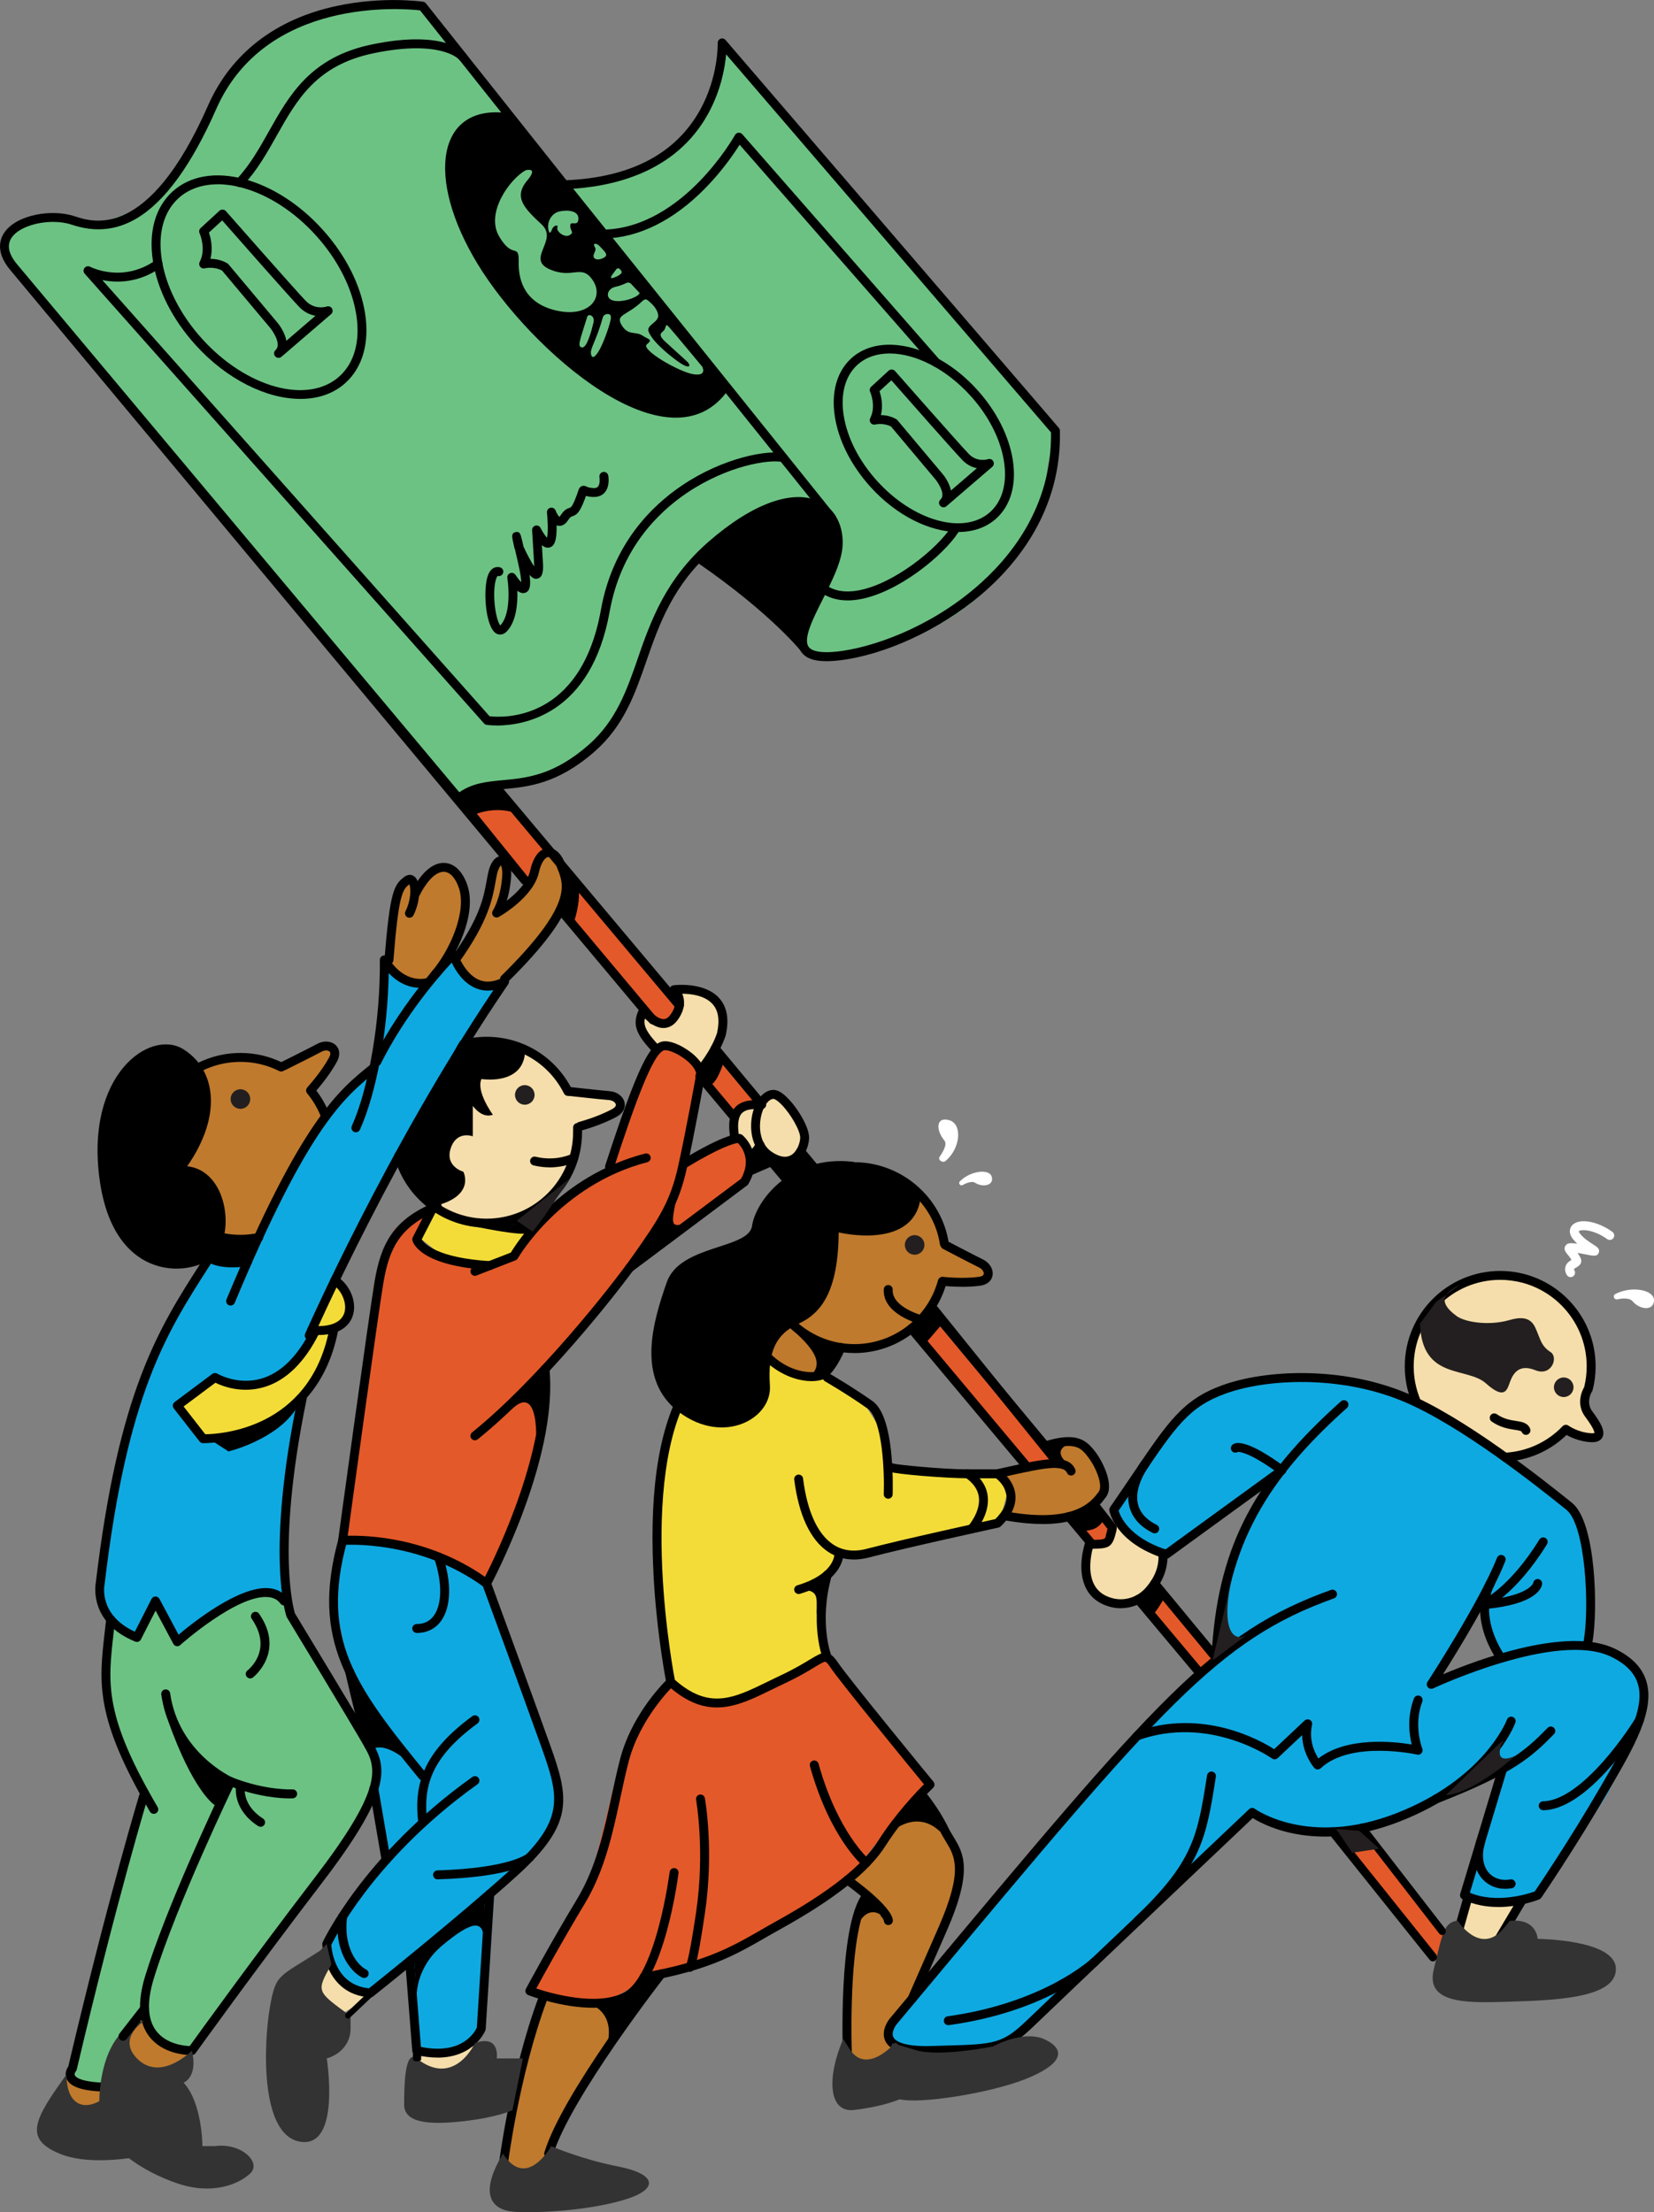 <svg xmlns="http://www.w3.org/2000/svg" id="Layer_2" data-name="Layer 2" viewBox="0 0 555.66 743.3"><rect x="0" y="0" width="555.66" height="743.3" fill="#808080" stroke="none"/><defs><style>      .cls-1 {        fill: #f5deab;      }      .cls-2 {        fill: #fff;      }      .cls-3 {        fill: #f3dc38;      }      .cls-4 {        fill: #e45929;      }      .cls-5 {        fill: #333;      }      .cls-6 {        fill: #6cc283;      }      .cls-7 {        fill: #231f20;      }      .cls-8 {        fill: #0fa9e1;      }      .cls-9 {        fill: #bf7a2d;      }    </style></defs><g id="Layer_1-2" data-name="Layer 1"><polygon class="cls-4" points="66.51 162.59 490.16 667.91 489.01 654.15 77.45 158.62 66.51 162.59"></polygon><polygon class="cls-6" points="38.53 545.5 36.06 558.48 37.3 576.06 47.11 602.05 47.05 606.51 22.94 694.35 26.81 699.55 37.09 701.34 38.22 688.98 48 676.75 53.16 685.29 64.46 689 99.83 640.31 123.83 606.51 127.03 595.25 120.74 581.26 108.18 557.19 96.34 539.14 89.36 535.31 78.44 538.29 67.16 543.68 59.55 551.42 53.16 538.31 47.05 549.76 38.53 545.5"></polygon><path class="cls-3" d="m72.34,462.84l-13.07,9.73,9.61,11.4s27.23-2.09,34.29-15.76l8.83-20.95s5.04-2.76,5.78-6.94-6.11-8.86-6.11-8.86l-7.01,14.97-4.43,10.17-11.17,7.48-6.83,1.18-9.88-2.41Z"></path><path class="cls-8" d="m130.67,324.03l10.17,6.87,12.86-10.6,1.44,6.68s5.61,3.08,7.24,3.5,7.12,0,7.12,0l-41.4,68.2-16.42,32.78-7.01,14.97-4.43,10.17-9.78,7.1-8.22,1.56-9.88-2.41-13.97,10.39,10.51,10.73,10.9-1.5,12.03-5.27,9.74-7.49-5.57,29.04v25.26l.37,15.12-4.57-3.96-7.72.42-16.9,8.07-7.61,7.74-6.39-13.11-6.12,11.45-8.51-4.26-5.77-9.58,2.35-15.52s8.6-40.99,8.52-41.65,8.36-23.36,8.59-24.12,12.26-23.44,12.26-23.44l7.33-10.85-.21,3.12,7.96,1.14,3.01-1.14s18.14-36.24,18.57-36.58,12.87-18.97,12.87-18.97l11.89-9.77,2.21-18.8,1.07-14.72,1.5-.58Z"></path><path class="cls-8" d="m116.56,518.03l-4.56,17.14,5.78,28.41,4.92,23.79,4.34,7.86-1.51,10.29,2.7,19.65-19.95,28.05,5.08,9.66,9.06,6.63,13.71-10.44,3.87,28.41,11.08,2.14,11.99-7.47,2.96-45.68,18.85-22.67,3.45-10.07s-7.85-24.04-7-24.39-18.37-48.69-18.37-48.69l-16.15-8.92-24.17-3.71h-6.09Z"></path><path class="cls-4" d="m143.56,405.88l-11.04,7.15-6.01,14-5.7,42.22-5.24,46.48s20.09,2.74,21.18,2.95,18.44,8.56,18.44,8.56l9.67,5.08,14.15-38.29s5-23.8,3.88-24.03.15-11.94.15-11.94l30.58-34.14,32.03-24.47,5.43-4.56-.33-9.52-2.32-3.6-18.08,10.26,2.73-23.22,1.24-10.77-6.64-7.6-5.83.81-3.18,5.51-6.92,10.26-5.49,24.98-11.92,6.19-15.33,15.18-7.29,8.72-7.23,4.18-13.82-3.3-8.95-5.14-1.66-3.29,3.5-8.7Z"></path><path class="cls-3" d="m145.72,405.3l-4.06,11.16,8.95,7,15.41,1.89s6.34-2.34,7.57-4.28,5.36-7.22,5.36-7.22l-21.09-3.67-12.15-4.89Z"></path><path class="cls-4" d="m224.32,566.31l-12.74,15.81-5.65,19.14-5.24,21.28-3.24,12.12-20.78,33.6,18.21,4.42,9.89-.7,13.12-7.35s14.29-4.47,16.24-5.59,29.97-12.21,29.97-12.21l19.72-13.94,11.12-14.29,13.3-14.87,5.35-5.06-36.71-43.31-26.2,14.77-12.46,2.85-6.43-3.83-7.47-2.85Z"></path><path class="cls-3" d="m227.51,469.42l-4.46,23.85-3.6,33.83,4.88,39.21,12.54,7,18.14-4.14,19.36-10.67,2.52-3.11s.94-14.38-.48-17.07c-1.42-2.69,1.9-10.55,1.9-10.55l4.97-5.25,21.63-5.45,27-4.98,4.08-1.5,2.13-8.01-2.13-7.15-4.08-.92-33.49-1.98s1.07-5.93-1.55-10.38c-2.62-4.45-5.53-8.94-5.53-8.94l-14.74-11.11-5.51,1.91-14.79-7.4-28.81,12.82Z"></path><path class="cls-8" d="m372.93,506.45l4.95,8.03,13.45,7.99,32.67-24.17,4.17-1.61-12.81,19.89-6.86,34.39-1.16,6.97-16.01,14.53-43.86,48.7-41.47,50.47-6.06,7.83-1.44,5.66,8.5,4.51,26.67-.67,11.17-7.5,63.67-60.3,12.17-11.68,17.83,5.98,18.14-.3s25.86-11.32,27.36-11.43,22.27-9.01,22.27-9.01l-7.1,17.58-7.4,24.63,11.4,2.52,13.4-2.28s24.93-35.28,24.43-36.5c-.5-1.22,10.17-22.55,10.17-22.55l1.19-12-6.86-8.83-12.26-4.19-24.07,2.24-23.44,9.12-2.89-.88,15.48-25.89,1.22,9.94,3.97,8.67,10.67-3.17s10,.5,11.17,0,7.85-1.56,7.85-1.56c0,0,1.78-19.9,1.46-21-.32-1.1-4.48-20.77-4.48-20.77l-6.67-6.85-33.33-23.34-23.33-11.72-20.57-5.06-27.43.86-21.33,11.22-9.5,12.78-15.07,18.76Z"></path><g><polygon class="cls-1" points="366 518.64 371.66 518.64 373.83 511.31 380.57 516.58 391.33 522.47 388.33 532.31 380.57 538.31 372.55 538.31 366 532.97 363.4 524.01 366 518.64"></polygon><path class="cls-1" d="m476.25,472.03l-2.59-10.65,1.3-14.13,10.37-12.38,14.2-5.74,14.63,2.06,12.5,6.9,7.31,12.5.67,15.55-2.32,4.35,3.54,9.15.79,3.24-6.17-.72-5.52-2.92-3.98,5.59-14.5,5.46s-16.83-11.01-17.5-11.74-12.74-6.5-12.74-6.5Z"></path><polygon class="cls-1" points="493.16 638.13 490.16 649.64 501.73 655.64 512.07 638.13 501.37 639.31 493.16 638.13"></polygon></g><g><path class="cls-9" d="m250.69,451.86l11.39,8.44,12.29,3.39,5.05-4.94,4.48-5.39,9.43-1.5,11.68-4.48,6.59-6.84,4.92-8.52,12.59-1.49,2.81-3.04-4.16-4.03-11.58-5.84s-3.13-7.98-2.24-9.49-7.99-9.46-7.99-9.46l-36.11.51-20.52,33.19,1.36,19.49Z"></path><polygon class="cls-9" points="336 495.42 348.44 493.26 355.74 491.35 349.77 484.92 357.58 483.96 368.02 487.9 372.55 499.17 367.24 505.38 357.93 510.58 347.47 510.58 337.87 508.11 339.33 500.75 336 495.42"></polygon><polygon class="cls-9" points="283.51 630.8 291.58 637.19 286.88 650.75 284.72 693.14 299.94 693.45 299.84 686.5 298.44 682.75 307.33 670.12 321.11 637.19 322 624.64 318.22 619.54 313.94 608.53 308.25 603.75 291.97 624.79 283.51 630.8"></polygon><path class="cls-9" d="m180.92,671.1l20.63,2.34,9.78-4.43,4.75-6.11,5.02,1.51-29.83,42.76s-7.04,16.22-7.38,17.9c-.34,1.68-8.23,8.34-8.23,8.34l-7-5.56,5.9-30.78,6.36-25.98Z"></path></g><g><polygon class="cls-1" points="147.85 377.59 144.38 404.61 155.13 409.38 165.26 410.18 176.3 408.13 186.19 400.75 191.55 392.24 194.29 383.27 193.47 378.8 207.55 372.66 207.55 368.37 195.55 367.5 189.76 366.58 184.88 358.31 174.82 352.06 155.13 360.09 147.85 377.59"></polygon><polygon class="cls-1" points="216.44 339.33 214.89 344.19 219.33 352.06 225.33 352.06 233.62 357.24 236.41 358.74 242.66 345.96 240.8 336.97 236.86 333.2 226.25 331.04 227.77 335.64 227.33 341.64 223.05 344.19 220.45 341.73 216.44 339.33"></polygon><path class="cls-1" d="m258.66,367.9l-3.89,4.22h-4.21l-4.08,4.54s-.85,3.56,0,4.6,4.21,4.59,4.21,4.59l1.64,2.83,2.14-3.99,6.31,5.2,5.63-.45,3.43-4.7v-5.79l-5.11-9.87-6.07-1.19Z"></path><polygon class="cls-1" points="140.17 688.98 141.5 697.08 157.11 697.08 159.33 685.13 148.75 688.98 140.17 688.98"></polygon><polygon class="cls-1" points="108.97 657.54 102.44 670.12 112.19 678.27 120.74 673.12 123.83 670.12 113.61 665.88 108.97 657.54"></polygon></g><g><path class="cls-9" d="m48,676.75l-8.17,9.73s6.39,14.5,8.17,14.72,15.33-6,15.33-6v-6.22l-11.67-4.23-3.67-8Z"></path><polygon class="cls-9" points="22.39 698.55 20 706.08 34.1 713.29 38.22 705.92 34.1 701.2 22.39 698.55"></polygon><path class="cls-9" d="m67.55,358.31l-22.66,39.66s25.27,24.85,26.71,25.49,10.38.94,10.38.94l17.58-34.28,9.86-13.43-3.9-11.21,5.4-8.23,1.09-3.44-2.89-3.05-12.16,7.99-7.62-1.5-8.56-2.04-13.22,3.12Z"></path><polygon class="cls-9" points="128.09 324.03 140.83 330.89 145.88 329.31 155.13 312.31 155.13 299.42 154.11 292.31 147.85 291.2 140.83 296.1 138.5 296.1 133.96 297.86 131.8 304.15 130.66 315.86 130.39 321.74 128.09 324.03"></polygon><polygon class="cls-9" points="168.44 289.95 164.03 293.15 162.89 304.15 155.13 320.08 154.2 323.4 157.86 329.31 164 330.89 169.49 330.47 184.88 311.05 191.55 300.9 190.09 290.83 183.59 286.42 179.59 288.37 179.02 296.1 173.2 301.64 168 304.15 169.49 293.95 168.44 289.95"></polygon></g><path class="cls-6" d="m2.99,87.18l149.77,181.84s5.49-5.69,23.27-6.43c17.78-.74,30.78-15.45,38.28-41.43,7.5-25.98,30.22-43.65,37.97-44.59s17.47,43,17.47,43c0,0,33.53,3.84,59.68-19.61,26.15-23.45,20.18-36.55,23.24-46.38l3.05-9.83L241.1,14.46s1.7,25.74-16.35,38.57c0,0-25.5,10.49-35.11,10.55L141.12,3.48s-39.9-9.31-67.16,24.31c0,0-11.95,35.12-30.94,43.71-18.99,8.58-23.36-2.86-38.29,3.53,0,0-5.51,4.66-1.74,12.16Z"></path><path d="m311.07,690.5c-7.61,0-12.07-1.52-13.62-4.64-1.76-3.54,1.25-7.34,1.38-7.5l9.43-11.29c80.01-95.81,99.02-118.58,138.9-132.85.78-.28,1.64.13,1.92.91.28.78-.13,1.64-.91,1.92-39.11,13.99-58.02,36.64-137.61,131.95l-9.41,11.27s-1.91,2.49-1.01,4.27c.5.99,2.74,3.24,12.82,2.94,1.55-.05,3-.09,4.36-.13,17.24-.49,19.46-.56,28.31-9.12,9.89-9.56,73.37-69.74,74.01-70.34.53-.5,1.34-.55,1.93-.11.18.13,18.11,13,47.56,1.47,29.59-11.58,37.06-31.25,37.14-31.45.29-.78,1.15-1.18,1.92-.9.78.28,1.18,1.14.9,1.92-.31.86-7.92,21.11-38.86,33.22-27.31,10.69-44.97,1.6-49.38-1.15-7.7,7.3-63.88,60.56-73.12,69.5-9.69,9.37-12.84,9.46-30.31,9.96-1.36.04-2.8.08-4.35.13-.68.02-1.34.03-1.98.03Z"></path><path d="m408.5,558.48c-.44,0-.87-.19-1.16-.54l-20.58-24.91c-.53-.64-.44-1.58.2-2.11.64-.53,1.58-.44,2.11.2l18.16,21.98c2.45-33.91,14.44-56.52,43.27-82.25.62-.55,1.57-.5,2.12.12.55.62.5,1.57-.12,2.12-29.21,26.07-40.73,48.83-42.5,83.97-.03.62-.44,1.15-1.03,1.35-.16.05-.31.08-.47.08Z"></path><path d="m533.5,553.14c-.09,0-.18,0-.26-.02-.82-.14-1.36-.92-1.21-1.74,2.02-11.37.61-38.95-5.79-44.07l-.62-.5c-8.67-6.95-35.07-28.08-54.67-36.12-21.16-8.67-45.47-7.36-59.09-2.48-12.39,4.44-16.83,11.01-28.69,28.57-2.17,3.21-4.61,6.82-7.37,10.82.59,1.99,3.47,8.89,15.73,13.03l36.57-26.6c-9.03-6.34-11.91-6.21-12.3-6.15-.58.36-1.35.29-1.86-.22-.58-.59-.58-1.54,0-2.12,1.21-1.2,5.11-1.85,17.59,7.27.39.28.62.73.62,1.21s-.23.93-.62,1.21l-38.87,28.27c-.39.28-.88.36-1.34.22-16.68-5.33-18.56-15.75-18.64-16.19-.06-.38.03-.78.25-1.09,2.91-4.21,5.47-8,7.74-11.35,11.92-17.64,16.85-24.94,30.16-29.71,14.15-5.08,39.35-6.45,61.24,2.52,20,8.2,46.65,29.54,55.41,36.55l.62.5c8.14,6.51,8.78,36.16,6.87,46.93-.13.73-.76,1.24-1.47,1.24Zm-117.45-65.45h0s0,0,0,0Zm0,0h0s0,0,0,0Zm0,0s0,0,0,0c0,0,0,0,0,0Z"></path><path d="m503.28,640.76c-3.84,0-8.03-.65-11.96-2.62-.65-.33-.98-1.08-.76-1.78l12.83-42.5c.24-.79,1.08-1.24,1.87-1,.79.24,1.24,1.08,1,1.87l-12.46,41.25c9,3.79,19.59.37,21.79-.42,1.75-2.58,11.89-17.61,22.1-35.18l.7-1.21c7.43-12.78,14.46-24.85,11.84-33.39-1.15-3.76-4.12-6.75-9.06-9.13-18.14-8.75-59.29,10.48-59.71,10.67-.61.29-1.33.13-1.77-.37-.44-.51-.49-1.24-.13-1.8.17-.27,17.49-26.88,23.36-41.73.3-.77,1.18-1.15,1.95-.84.77.3,1.15,1.18.84,1.95-4.62,11.69-15.78,29.88-20.95,38.06,11.57-4.9,41.86-16.27,57.7-8.63,5.74,2.77,9.22,6.35,10.63,10.96,3,9.79-4.34,22.41-12.12,35.78l-.7,1.21c-11.23,19.33-22.38,35.6-22.49,35.76-.17.24-.4.43-.67.54-.38.15-6.46,2.57-13.85,2.57Z"></path><path d="m482.46,605.97c-.6,0-1.17-.36-1.4-.95-.3-.77.08-1.64.85-1.94,24.78-9.72,30.33-14.64,38.01-22.51.58-.59,1.53-.6,2.12-.03.59.58.61,1.53.03,2.12-7.73,7.92-13.75,13.29-39.06,23.21-.18.07-.37.1-.55.1Z"></path><path d="m442.66,594.54s-.05,0-.08,0c-.41-.02-.79-.21-1.05-.51-.19-.22-3.93-4.58-4.08-11.01l-8.21,7.72c-.52.49-1.32.54-1.9.13-.21-.15-20.88-14.66-44.78-6.2-.78.28-1.64-.13-1.92-.91-.28-.78.13-1.64.91-1.92,22.58-7.99,41.85,2.92,46.5,5.9l10.24-9.63c.48-.45,1.2-.53,1.77-.21.57.33.87.99.72,1.63-1.15,5.17.89,9.36,2.13,11.33,9.48-7.39,25.24-5.71,31.35-4.7-.81-3.25-1.64-9.23.76-15.49.3-.77,1.17-1.16,1.94-.86.77.3,1.16,1.17.86,1.94-3.07,7.98-.04,15.71,0,15.79.21.52.11,1.11-.25,1.53-.36.42-.92.61-1.47.49-.22-.05-22.25-4.9-32.42,4.59-.28.26-.64.4-1.02.4Z"></path><path d="m498.44,540.69c-.58,0-1.12-.33-1.37-.89-.33-.76,0-1.64.77-1.98.09-.04,9.31-4.33,19.33-20.53.44-.71,1.36-.92,2.06-.49.7.44.92,1.36.49,2.06-10.57,17.09-20.26,21.51-20.67,21.69-.2.09-.4.13-.61.13Z"></path><path d="m504,558.23c-.5,0-.98-.25-1.27-.7-9.72-15.3-3.64-25.79-3.37-26.23.43-.71,1.35-.94,2.06-.51.71.43.94,1.34.52,2.05-.24.4-5.33,9.45,3.33,23.08.44.7.24,1.63-.46,2.07-.25.16-.53.23-.8.23Z"></path><path d="m518.44,608.25c-.82,0-1.49-.66-1.5-1.48-.01-.83.65-1.51,1.48-1.52,5.52-.08,12.5-4.71,20.19-13.39,5.94-6.71,10.41-13.77,10.86-14.65.3-.72,1.11-1.1,1.86-.85.79.26,1.21,1.11.95,1.9-.29.86-5.04,8.32-11.11,15.24-8.5,9.69-16.14,14.66-22.7,14.76h-.02Z"></path><path d="m505.67,634.66c-3.02,0-5.75-1.16-7.69-3.34-2.8-3.13-3.51-7.88-1.96-13.03.24-.79,1.08-1.24,1.87-1,.79.24,1.24,1.08,1,1.87-1.25,4.13-.76,7.83,1.32,10.16,1.71,1.91,4.33,2.7,7.18,2.18.81-.16,1.6.39,1.75,1.2.15.81-.39,1.6-1.2,1.75-.77.14-1.52.21-2.26.21Z"></path><path d="m490.16,649.64c-.14,0-.27-.02-.41-.06-.8-.23-1.26-1.05-1.04-1.85l3.05-10.78c.23-.8,1.05-1.26,1.85-1.04s1.26,1.05,1.04,1.85l-3.05,10.78c-.19.66-.79,1.09-1.44,1.09Z"></path><path d="m509.57,638.51l-6.86,11.52c-.42.71-.19,1.63.52,2.06.24.14.5.21.77.21.51,0,1.01-.26,1.29-.73l8-13.44"></path><path class="cls-5" d="m507.2,645.43c9.13-.95,9.37,6.05,9.37,6.05,0,0,25.6.17,26.26,9.67.67,9.5-17.33,10.83-32.67,11.33s-31.5,1.67-28.5-10.67c3-12.33,3.33-15.77,8-16.47,0,0,7.5,11.8,15.33,2.8l2.2-2.71Z"></path><path d="m505.64,491.13c-.79,0-1.45-.62-1.5-1.42-.04-.83.59-1.53,1.42-1.58,7.39-.39,14.28-3.56,19.41-8.92.52-.54,1.36-.62,1.97-.17.03.02,3.14,2.25,7.51,2.54.72.05,1.06-.03,1.2-.08,0-.36-.25-1.64-3.08-5.42-3.27-4.36-1.01-8.88-.37-9.98.56-2.28.85-4.63.85-7,0-16.02-13.03-29.06-29.06-29.06s-29.06,13.03-29.06,29.06c0,3.79.72,7.48,2.14,10.96.31.77-.06,1.64-.82,1.96-.77.31-1.64-.06-1.96-.82-1.56-3.84-2.36-7.91-2.36-12.09,0-17.68,14.38-32.06,32.06-32.06s32.06,14.38,32.06,32.06c0,2.69-.33,5.37-1,7.96-.04.16-.11.32-.2.46-.09.14-2.27,3.57.12,6.76,2.8,3.74,4.44,6.64,3.33,8.7-.65,1.19-2.02,1.73-4.05,1.59-3.62-.25-6.49-1.58-7.97-2.42-5.56,5.38-12.81,8.56-20.56,8.97-.03,0-.05,0-.08,0Z"></path><path d="m287.06,454.63c-17.68,0-32.06-14.38-32.06-32.06s14.38-32.05,32.06-32.05c15.69,0,29.31,11.68,31.68,27.16.13.82-.44,1.58-1.25,1.71-.83.12-1.58-.44-1.71-1.25-2.15-14.03-14.5-24.61-28.72-24.61-16.02,0-29.06,13.03-29.06,29.05s13.03,29.06,29.06,29.06c13.09,0,24.63-8.81,28.05-21.43.22-.8,1.04-1.27,1.84-1.06.8.22,1.27,1.04,1.06,1.84-3.77,13.92-16.5,23.65-30.94,23.65Z"></path><path d="m190.8,368.24c-.55,0-1.08-.3-1.34-.83-4.97-9.89-14.92-16.04-25.98-16.04-2.53,0-5.05.33-7.47.97-.8.21-1.62-.26-1.83-1.07-.21-.8.26-1.62,1.07-1.83,2.68-.71,5.45-1.07,8.24-1.07,12.2,0,23.19,6.78,28.67,17.69.37.74.07,1.64-.67,2.01-.22.11-.45.16-.67.16Z"></path><path d="m163.47,412.49c-14.49,0-27.22-9.76-30.97-23.74-.21-.8.26-1.62,1.06-1.84.8-.21,1.62.26,1.84,1.06,3.39,12.67,14.94,21.51,28.07,21.51,16.02,0,29.06-13.03,29.06-29.06,0-.26,0-.46.01-.65,0-.25.01-.47,0-.83-.05-.83.57-1.54,1.4-1.59.8-.05,1.54.57,1.59,1.4.03.48.02.77.01,1.11,0,.16,0,.33,0,.56,0,17.68-14.38,32.06-32.06,32.06Z"></path><path d="m80.77,417.91c-17.68,0-32.06-14.38-32.06-32.05s14.38-32.06,32.06-32.06c5.05,0,9.89,1.14,14.37,3.4.74.37,1.04,1.27.67,2.01-.37.74-1.27,1.04-2.01.67-4.06-2.04-8.44-3.08-13.03-3.08-16.02,0-29.06,13.03-29.06,29.06s13.03,29.05,29.06,29.05c1.97,0,3.94-.2,5.86-.59.8-.16,1.6.36,1.77,1.17.17.81-.36,1.6-1.17,1.77-2.11.43-4.29.65-6.46.65Z"></path><path d="m109.41,376.69c-.61,0-1.18-.37-1.41-.98-1.13-3.03-2.75-5.83-4.81-8.33-.53-.64-.44-1.58.2-2.11.64-.53,1.58-.44,2.11.2,2.28,2.76,4.06,5.85,5.3,9.19.29.78-.11,1.64-.88,1.93-.17.06-.35.09-.52.09Z"></path><path class="cls-7" d="m490.61,431.64c-9.39,4.11-3.95,8.55-1.28,10.55,2.67,2,10.67,3.44,17.89,1.33s8.25,1.78,9.35,4.44c1.1,2.67,1.54,4.56,4.32,6.33s.33,8.33-5.11,6.11c-5.44-2.22-7.44,1.11-8.44,3.78-1,2.67-1.67,6.44-8.11.67-6.44-5.78-21.51-.99-22.2-20.1l5.44-7.32,8.15-5.8Z"></path><circle class="cls-7" cx="525.33" cy="466.13" r="3.29"></circle><path d="m512.66,482.14c-.6,0-1.17-.36-1.4-.95-.15-.39-.85-.53-2.42-.77-2.01-.31-4.78-.73-7.71-2.77-.68-.47-.85-1.41-.38-2.09.47-.68,1.41-.85,2.09-.38,2.36,1.64,4.63,1.99,6.45,2.26,1.95.3,3.96.6,4.76,2.64.3.77-.08,1.64-.85,1.94-.18.07-.36.1-.55.1Z"></path><path class="cls-2" d="m543.36,436.59c-1.1.26-1.69-1.27-.69-1.79,5.44-2.85,12.99-1.42,12.99,2.06,0,3.71-4.77,3.33-7.26.32-.94-1.13-3.56-.94-5.04-.59Z"></path><path class="cls-2" d="m323.45,398.18c-.8.47-1.64-.58-.99-1.24,3.56-3.58,9.84-4.32,10.7-1.59.92,2.91-2.92,3.79-5.62,2.05-1.01-.66-3.02.14-4.1.78Z"></path><path class="cls-2" d="m315.64,388.75c-.65,1,1.07,2.15,2.01,1.36,5.15-4.35,5.64-12.39,1.34-13.69-4.58-1.38-4.69,3.23-1.72,6.82,1.12,1.35-.75,4.17-1.63,5.51Z"></path><path class="cls-2" d="m527.64,429.13c-.46,0-.92-.22-1.21-.63-.15-.21-.86-1.32-.57-2.7.14-.63.54-1.52,1.7-2.21l.21-.13c.06-.03.11-.07.17-.1-.06-.09-.12-.19-.18-.29l-.25-.41c-.22-.35-.53-.72-.81-1.05-.64-.76-1.52-1.8-.84-2.96.57-.96,1.54-1.13,4.02-.74-.51-.47-.99-.98-1.42-1.53-1.99-2.56-.69-4.27-.25-4.73,2.31-2.41,8.36-1.4,13.47,2.26.67.48.83,1.42.35,2.09-.48.67-1.42.83-2.09.35-4.82-3.44-9.03-3.29-9.57-2.62.02,0,.04.27.46.81,1.24,1.59,3.29,2.9,4.52,3.68,1.16.74,2.26,1.43,1.75,2.71-.55,1.36-1.62,1.14-5.17.41-.78-.16-1.42-.28-1.94-.37.02.04.05.08.07.12l.25.4c.65,1.05,1.08,1.75.86,2.67-.23.91-.96,1.34-1.88,1.89l-.21.12c-.22.13-.29.23-.29.26-.02.08.04.27.11.37.43.69.25,1.62-.43,2.07-.26.17-.55.26-.84.26Z"></path><path class="cls-5" d="m299.84,686.5c-3.17,6.25-4.06,17.36,2.61,18.91,6.67,1.56,30-2,42.22-6.89,12.22-4.89,13.63-9.74,6.44-13.2-7.19-3.46-17.51,2.3-17.51,2.3,0,0-17.95,3.65-25.86,1.26l-7.91-2.38Z"></path><path d="m199.16,674.62c-10.43,0-21.07-4.01-21.69-4.25-.4-.15-.72-.47-.87-.88-.15-.4-.12-.85.08-1.23.08-.15,8.34-15.54,17.15-30.1,6.46-10.69,9.11-22.96,11.67-34.83.88-4.08,1.79-8.3,2.83-12.29,3.58-13.74,12.91-23.85,15.38-26.35-.68-3.64-3.44-19.22-4.26-37.59-1.27-28.26,2.38-49.35,10.84-62.7.44-.7,1.37-.91,2.07-.46.7.44.91,1.37.46,2.07-19.45,30.68-6.16,98.22-6.02,98.9.1.51-.07,1.03-.44,1.39-.11.11-11.29,10.8-15.13,25.51-1.03,3.93-1.89,7.93-2.8,12.17-2.61,12.11-5.31,24.63-12.03,35.75-7.14,11.81-13.92,24.17-16.24,28.42,5.03,1.67,20.56,6.14,29.58,1.29,4.35-2.34,8.35-10,11.59-22.15,2.5-9.41,3.62-18.19,3.64-18.28.1-.82.86-1.4,1.68-1.3.82.1,1.4.85,1.3,1.68-.19,1.47-4.68,36.17-16.78,42.69-3.49,1.88-7.73,2.55-12,2.55Z"></path><path d="m216.34,665.88c-.71,0-1.35-.51-1.48-1.24-.14-.82.4-1.59,1.22-1.74,20.8-3.64,29.43-8.6,39.42-14.34,1.65-.95,3.33-1.92,5.1-2.9,17.85-9.88,29.09-18.73,34.35-27.04,5.67-8.96,12.85-16.47,15.46-19.08-4.91-5.99-28.19-34.41-31.44-39.28-.31-.47-1.26-1.89-1.72-1.9h0c-.58,0-1.92.81-3.61,1.84-2.25,1.37-5.34,3.24-10.11,5.47-1.46.69-2.88,1.38-4.26,2.06-11.63,5.69-21.66,10.59-34.94-1.41-.61-.56-.66-1.5-.11-2.12.56-.62,1.51-.66,2.12-.11,11.77,10.65,20.09,6.58,31.61.94,1.39-.68,2.83-1.38,4.3-2.08,4.62-2.17,7.63-4,9.83-5.33,4.28-2.59,6.23-3.78,9.39.96,3.47,5.21,31.85,39.75,32.13,40.1.5.61.44,1.5-.12,2.04-.09.09-9.29,8.9-15.99,19.49-5.54,8.75-17.13,17.93-35.43,28.07-1.76.97-3.42,1.93-5.06,2.87-9.81,5.64-19.07,10.97-40.39,14.7-.09.02-.17.02-.26.02Z"></path><path d="m272.67,464.07c-5.79,0-15.04-3.15-21.77-14.56-.42-.71-.19-1.63.53-2.05.71-.42,1.63-.19,2.05.53,8.2,13.88,19.27,13.58,21.79,12.74,1.85-.62,4.54-5.35,5.86-8.52.32-.76,1.2-1.12,1.96-.81.76.32,1.13,1.2.81,1.96-.62,1.48-3.89,8.95-7.68,10.21-.91.3-2.13.5-3.55.5Z"></path><path d="m298.39,503.58s-.04,0-.06,0c-.83-.03-1.47-.73-1.44-1.55.25-6.76-.26-25.11-5.54-28.83-6.98-4.9-14.12-9.02-14.19-9.06-.72-.41-.96-1.33-.55-2.05.42-.72,1.33-.96,2.05-.55.07.04,7.33,4.23,14.42,9.21,3.33,2.34,5.47,8.4,6.38,18.02.66,6.92.44,13.12.43,13.38-.03.81-.7,1.44-1.5,1.44Z"></path><path d="m286.82,524.01c-3.18,0-6.1-.88-8.7-2.64-5.91-3.99-9.81-12.37-11.3-24.21-.1-.82.48-1.57,1.3-1.67.83-.1,1.57.48,1.67,1.3,1.37,10.96,4.83,18.6,10,22.1,3.2,2.16,7.02,2.67,11.38,1.53,11.75-3.09,39.44-9.16,43.2-9.98,2.71-2.71,3.98-5.35,3.76-7.86-.26-3.02-2.63-5.17-3.52-5.87h-9.5c-7.5,0-24.51-1.41-26-2.16-.74-.37-1.04-1.27-.67-2.01.35-.71,1.19-1.01,1.9-.72,1.45.39,16.23,1.89,24.77,1.89h10c.29,0,.58.09.83.25.19.13,4.71,3.18,5.18,8.33.32,3.56-1.35,7.13-4.96,10.61-.2.19-.45.33-.72.38-.31.07-31,6.75-43.49,10.04-1.77.47-3.48.7-5.12.7Zm13.55-32.2s.05.02.08.04c-.02-.01-.05-.02-.08-.04Z"></path><path d="m268.31,535.6c-.65,0-1.24-.42-1.44-1.07-.24-.79.22-1.63,1.01-1.86,12.07-3.59,12.4-9.91,12.41-10.18.03-.81.69-1.47,1.5-1.47h.02c.82.01,1.48.67,1.48,1.49,0,.36-.18,8.76-14.56,13.03-.14.04-.29.06-.43.06Z"></path><path d="m277.92,558.48c-.59,0-1.15-.35-1.39-.94-.2-.48-4.72-12.01-.05-28.75.22-.8,1.05-1.27,1.85-1.04.8.22,1.26,1.05,1.04,1.85-4.38,15.69-.1,26.71-.05,26.82.31.77-.07,1.64-.83,1.95-.18.07-.37.11-.56.11Z"></path><path d="m326.44,515.21c-.35,0-.71-.12-1-.38-.62-.55-.67-1.5-.12-2.12.04-.04,4.15-4.75,3.53-9.67-.32-2.53-1.86-4.75-4.59-6.61-.68-.47-.86-1.4-.4-2.08s1.4-.86,2.08-.4c3.48,2.37,5.46,5.3,5.88,8.73.77,6.28-4.07,11.79-4.27,12.02-.3.33-.71.5-1.12.5Z"></path><path d="m291,627.44c-.34,0-.68-.11-.96-.35-.46-.38-11.22-9.54-17.94-33.65-.22-.8.25-1.62,1.04-1.85.79-.22,1.62.24,1.85,1.04,6.44,23.11,16.87,32.06,16.97,32.15.63.53.72,1.48.19,2.11-.3.36-.72.54-1.15.54Z"></path><path d="m231.65,662.55c-.74,0-1.37-.51-1.55-1.25-.15-.62.11-1.25.61-1.6.37-1.11,1.31-4.84,3.14-17.17,3.04-20.38.04-37.62,0-37.8-.15-.82.4-1.59,1.21-1.74.81-.14,1.59.4,1.74,1.21.13.72,3.12,17.87,0,38.76-2.9,19.48-3.63,19.51-5.09,19.58-.03,0-.05,0-.08,0Zm1.36-1.98h0s0,0,0,0Z"></path><path d="m309.38,444.93c-.12,0-.25-.01-.37-.05-.51-.13-12.57-3.3-12.11-11.68.05-.83.73-1.45,1.58-1.42.83.05,1.46.75,1.42,1.58-.32,5.85,9.75,8.59,9.86,8.61.8.2,1.29,1.02,1.08,1.82-.17.68-.78,1.13-1.45,1.13Z"></path><circle class="cls-7" cx="307.27" cy="418.31" r="3.29"></circle><circle class="cls-7" cx="176.3" cy="367.9" r="3.29"></circle><circle class="cls-7" cx="80.77" cy="369.29" r="3.29"></circle><path d="m335.11,496.69c-.69,0-1.31-.48-1.46-1.18-.18-.81.33-1.61,1.14-1.79l2.78-.62c13.26-2.95,21.27-4.74,23.63.58.34.76,0,1.64-.76,1.98-.76.34-1.64,0-1.98-.76-1.37-3.08-8.87-1.41-20.24,1.12l-2.79.62c-.11.02-.22.04-.32.04Z"></path><path d="m350.18,512.08c-3.4,0-7.35-.33-11.94-1.12-.82-.14-1.36-.92-1.22-1.73.14-.82.92-1.36,1.73-1.22,22.48,3.88,28.05-3.67,30.15-6.5l.23-.31c1.44-1.92-.73-7.84-3.49-11.47-2.27-2.98-4.06-5.33-12.89-2.8-.8.22-1.63-.23-1.85-1.03s.23-1.63,1.03-1.85c10.01-2.86,13.1-.07,16.11,3.87,2.34,3.07,6.47,11.13,3.51,15.09l-.22.29c-1.95,2.63-6.51,8.8-21.13,8.8Z"></path><path d="m323.21,432.37c-3.64,0-6.52-.33-6.7-.35-.82-.1-1.41-.84-1.31-1.67.1-.82.85-1.42,1.67-1.31.06,0,6.38.74,11.96,0,.57-.08,1.55-.3,1.66-.99.1-.64-.45-1.63-1.57-2.17-2.72-1.32-11.73-6.04-12.11-6.24-.73-.38-1.02-1.29-.63-2.02.39-.73,1.29-1.02,2.02-.63.09.05,9.36,4.9,12.03,6.2,2.23,1.08,3.55,3.28,3.22,5.35-.3,1.87-1.88,3.18-4.23,3.48-2.03.27-4.12.36-6.01.36Z"></path><path d="m286.88,390.4c-21.62-2.6-33.11,13.53-34.22,21.48-1.11,7.95-24.22,6.23-28.67,19-4.44,12.77-10.67,32.55,4.22,43.66s31.2,2.17,30.44-9.02c-.75-11.2,1.87-17.18,9.64-20.75,7.78-3.57,13.28-11.11,13.48-30.67,0,0,25.86,6.35,27.59-12.38v-1.6l-20.8-8.67-1.7-1.03Z"></path><path d="m306.42,673.12c-.2,0-.4-.04-.6-.13-.76-.33-1.1-1.22-.77-1.98l10.28-23.48c8.34-19.06,5.46-23.79,2.41-28.8-.61-1.01-1.25-2.05-1.82-3.22-3.27-6.74-7.62-11.72-7.66-11.77-.55-.62-.49-1.57.14-2.12.62-.55,1.57-.48,2.12.14.19.21,4.66,5.34,8.11,12.44.5,1.04,1.08,1.98,1.68,2.97,3.31,5.44,6.74,11.07-2.23,31.56l-10.28,23.48c-.25.56-.8.9-1.38.9Z"></path><path d="m298.44,646.84s-.07,0-.1,0c-.77-.05-1.36-.67-1.4-1.42-.08-.35-1.18-3.78-13.1-12.52-.67-.49-.81-1.43-.32-2.1.49-.67,1.43-.81,2.1-.32,13.18,9.67,14.41,13.68,14.33,14.95-.05.79-.71,1.4-1.5,1.4Zm-1.49-1.39h0,0Zm0-.2h0Zm0,0h0s0,0,0,0Z"></path><path d="m284.72,693.14c-.8,0-1.46-.63-1.5-1.44-.08-1.8-1.76-44.22,6.58-55.41.5-.66,1.43-.8,2.1-.31.66.5.8,1.44.31,2.1-3.14,4.21-5.18,14.75-5.89,30.46-.55,12.05-.1,22.92-.1,23.03.03.83-.61,1.53-1.44,1.56-.02,0-.04,0-.06,0Z"></path><path d="m184.33,725.14c-.15,0-.29-.02-.44-.07-.79-.24-1.24-1.08-1-1.87,6.01-19.71,36.74-59.19,38.05-60.86.51-.65,1.45-.77,2.11-.26.65.51.77,1.45.26,2.11-.32.4-31.69,40.71-37.54,59.89-.2.65-.79,1.06-1.43,1.06Z"></path><path d="m169,729.47c-.06,0-.12,0-.18-.01-.82-.1-1.41-.85-1.31-1.67.04-.31,3.8-30.81,13.42-56.7.29-.78,1.16-1.17,1.93-.88.78.29,1.17,1.15.88,1.93-9.49,25.55-13.21,55.71-13.25,56.01-.09.76-.74,1.32-1.49,1.32Z"></path><path class="cls-5" d="m283.28,685.13c-5.62,12.98-4.95,24.84,3.61,23.84,22.17-2.59,27.48-11.89,27.48-11.89l-13.53-10.77s-9.45,10.97-15.2,2.5l-2.36-3.68Z"></path><path class="cls-5" d="m169,723.64c-8.33,13.78-3.89,19.11,4.11,19.56s24.44-.44,36.44-4,11.11-8.67-1.78-11.22-22.58-6.85-22.58-6.85c0,0-8.31,14.97-16.2,2.52Z"></path><path d="m376.54,540.39c-1.2,0-2.41-.16-3.61-.48-3.68-.99-6.36-3.01-7.97-6.02-3.45-6.46-.56-15.11-.44-15.47.21-.61.78-1.02,1.42-1.02,2.45,0,4.39,0,5-.4.46-.3.3.05.75-1.79.11-.46.23-.95.37-1.49l-5.29-6.77c-.51-.65-.39-1.6.26-2.11.65-.51,1.59-.39,2.11.26l5.74,7.35c.29.37.39.85.27,1.3-.21.81.07-.04-.09.59-1.33,5.49-2.23,6.01-7.99,6.05-.59,2.28-1.68,7.93.54,12.09,1.21,2.27,3.21,3.75,6.09,4.52,4.03,1.08,8.29-.22,11.13-3.4,3.19-3.57,4.65-7.46,4.34-11.56-.06-.83.55-1.55,1.38-1.61.81-.08,1.55.55,1.61,1.38.38,4.87-1.38,9.64-5.09,13.79-2.76,3.09-6.59,4.77-10.54,4.77Z"></path><path d="m355.47,493.26c-.44,0-.87-.19-1.17-.56l-42.31-52.52c-.52-.65-.42-1.59.23-2.11.64-.52,1.59-.42,2.11.23l42.31,52.52c.52.65.42,1.59-.23,2.11-.28.22-.61.33-.94.33Z"></path><path d="m194.92,379.92c-.67,0-1.28-.45-1.45-1.12-.21-.8.27-1.62,1.08-1.83.06-.02,6.22-1.63,11.15-4.34.51-.28,1.33-.85,1.19-1.53-.14-.64-1.01-1.36-2.25-1.46-3.01-.24-13.12-1.37-13.55-1.41-.82-.09-1.42-.83-1.33-1.66.09-.82.84-1.41,1.66-1.33.1.01,10.5,1.17,13.46,1.41,2.47.2,4.5,1.77,4.94,3.82.4,1.86-.6,3.64-2.68,4.78-5.27,2.89-11.57,4.55-11.84,4.62-.13.03-.25.05-.38.05Z"></path><path d="m184.69,392.24c-1.66,0-3.5-.18-5.46-.66-.8-.2-1.3-1.01-1.1-1.81s1.01-1.3,1.81-1.1c6.89,1.69,12.1-.91,12.15-.94.74-.38,1.64-.09,2.02.65.38.74.09,1.64-.64,2.02-.19.1-3.64,1.85-8.79,1.85Z"></path><path d="m133.96,388.36l4.5,9.63,4.9,5.45,2.35,1.86c14.28-3.32,9.95-11.59,9.95-11.59,0,0-6.25-1.72-4.25-7.85,2-6.13,7.42-4.05,7.42-4.05v-10.25s3,4.42,6.75,3c0,0-5.75-7.83-3.83-12,0,0,13.1,2.17,14.55-8.08l-1.47-2.42-9.24-2.18-11.58.76"></path><path d="m159.55,428.69c-.6,0-1.17-.36-1.4-.96-.3-.77.08-1.64.85-1.94l12.62-4.92c2.18-3.63,16.53-25.84,45.1-33.27.8-.21,1.62.27,1.83,1.07.21.8-.27,1.62-1.07,1.83-29.22,7.6-43.38,32.07-43.52,32.31-.17.3-.44.53-.76.66l-13.11,5.11c-.18.07-.36.1-.54.1Z"></path><path d="m159.55,483.96c-.44,0-.87-.19-1.17-.56-.52-.64-.42-1.59.23-2.11,21.29-17.15,45.68-47.55,54.16-59.58,8.55-12.14,12.44-18.02,15.09-30.01,2.63-11.9,5.96-30.36,5.99-30.54.15-1.03-.69-2.53-2.3-4.07-2.79-2.67-6.86-4.48-8.39-4.19-3.8.71-10.4,19.45-16.96,39.59-.26.79-1.1,1.22-1.89.96-.79-.26-1.22-1.1-.96-1.89,11.21-34.42,15.15-40.84,19.26-41.61,3.02-.56,8.07,2.14,11.02,4.97,2.38,2.28,3.49,4.61,3.18,6.71-.04.24-3.38,18.75-6.02,30.71-2.78,12.56-6.78,18.61-15.57,31.09-8.56,12.15-33.19,42.85-54.73,60.19-.28.22-.61.33-.94.33Z"></path><path d="m211.53,427.48c-.46,0-.91-.21-1.2-.6-.5-.66-.36-1.6.3-2.1l38.33-28.71c3.61-6.5.13-10.81-1.09-12.03-1.22.16-5.7,1.25-17.59,8.48-.71.43-1.63.21-2.06-.5-.43-.71-.21-1.63.5-2.06,14.97-9.09,19.14-9.09,20.06-8.88.22.05.42.15.6.29.08.06,7.82,6.48,2.02,16.48-.1.17-.24.33-.4.45l-38.58,28.9c-.27.2-.58.3-.9.3Z"></path><path d="m235.36,361.03c-.36,0-.72-.13-1.01-.39-.61-.56-.66-1.5-.11-2.12.04-.05,4.43-4.94,6.65-11.4.96-4.31.45-7.6-1.54-9.78-2.62-2.88-7.25-3.42-10.15-3.44.92,2.15,1.06,5.26-1.56,8.85-1.61,2.21-3.46,2.67-4.73,2.67h0c-2.5,0-4.77-1.73-6.24-3.19-.57,2.22.28,4.53,5.1,9.5.58.59.56,1.54-.03,2.12-.59.58-1.54.56-2.12-.03-6.29-6.48-7.36-9.87-4.75-15.07.23-.47.7-.78,1.22-.82.53-.04,1.03.19,1.34.61.74,1.01,3.34,3.89,5.49,3.89h0c.84,0,1.59-.47,2.3-1.44,3.25-4.45.55-7.03.23-7.31-.44-.39-.62-1.01-.45-1.57.17-.56.65-.98,1.24-1.05.42-.06,10.31-1.25,15.34,4.28,2.69,2.96,3.44,7.18,2.22,12.54-.01.05-.03.1-.04.15-2.42,7.1-7.09,12.3-7.29,12.52-.3.33-.7.49-1.11.49Z"></path><path d="m163.48,533.57c-.32,0-.63-.1-.89-.29-21.99-16.13-47.1-14.17-47.36-14.15-.45.04-.9-.13-1.22-.46-.31-.33-.46-.79-.4-1.24.1-.75,10.25-75.05,12.23-86.82,2.11-12.52,6.13-20.9,20.47-26.71.77-.31,1.64.06,1.95.83s-.06,1.64-.83,1.95c-13.11,5.32-16.66,12.69-18.64,24.43-1.8,10.7-10.4,73.46-11.97,84.93,6.25-.18,26.84.37,46.11,13.8,3.93-7.73,21.18-43.41,18.68-69.68-.08-.82.53-1.56,1.35-1.63.82-.08,1.56.53,1.63,1.35,1.21,12.78-1.75,28.95-8.83,48.04-5.25,14.16-10.93,24.75-10.98,24.86-.21.38-.57.66-.99.75-.11.03-.22.04-.33.04Z"></path><path d="m142,598.25c-.43,0-.87-.19-1.16-.55-24.22-29.6-36.42-46.62-27.17-80.46.22-.8,1.04-1.27,1.84-1.05.8.22,1.27,1.04,1.05,1.84-8.88,32.48,2.37,48.15,26.6,77.77.52.64.43,1.59-.21,2.11-.28.23-.62.34-.95.34Z"></path><path d="m142,613.82c-.75,0-1.4-.57-1.49-1.33-1.42-12.48,1.13-23.35,18.16-35.84.67-.49,1.61-.35,2.1.32.49.67.34,1.61-.32,2.1-15.92,11.67-18.29,21.31-16.95,33.08.09.82-.5,1.57-1.32,1.66-.06,0-.11,0-.17,0Z"></path><path d="m124.44,671.14s-.06,0-.09,0c-15.41-.96-16.07-17.73-16.07-17.9,0-.23.04-.46.14-.68.14-.3,3.55-7.54,11.47-18.05,7.29-9.67,19.93-24,38.8-37.43.68-.48,1.61-.32,2.09.35.48.68.32,1.61-.35,2.09-18.52,13.18-30.93,27.24-38.08,36.71-6.83,9.04-10.29,15.74-11.05,17.26.16,2.2,1.5,13.53,12.67,14.6,3.83-3.06,30.54-24.5,47.69-40.01,18.08-16.36,16.35-23.89,10.3-40.83-6.19-17.35-19.75-54.29-19.89-54.66-.29-.78.11-1.64.89-1.92.77-.29,1.64.11,1.92.89.14.37,13.7,37.33,19.9,54.69,6.36,17.82,8.35,26.44-11.12,44.06-18.49,16.73-48,40.27-48.29,40.5-.27.21-.6.33-.93.33Z"></path><path d="m140,548.69c-.83,0-1.5-.67-1.5-1.5s.67-1.5,1.5-1.5c2.48,0,4.42-.95,5.76-2.83,2.79-3.89,2.83-11.26.11-19.22-.27-.78.15-1.64.94-1.9.78-.27,1.64.15,1.9.94,3.07,8.99,2.88,17.19-.51,21.93-1.91,2.67-4.75,4.08-8.21,4.08Z"></path><path d="m146.91,691.36c-2.15,0-4.55-.27-7.25-.89-.64-.15-1.1-.69-1.16-1.34l-2.37-30.03c-.07-.83.55-1.55,1.38-1.61.82-.06,1.55.55,1.61,1.38l2.29,28.92c13.89,2.79,18.15-5.1,18.78-6.49l2.85-44.99c.05-.83.74-1.46,1.59-1.4.83.05,1.46.76,1.4,1.59l-2.86,45.25c0,.15-.04.3-.09.44-.04.11-3.66,9.19-16.16,9.19Z"></path><path class="cls-5" d="m107.55,655.42c-14,9.11-14.89,7.56-16.89,19.11-2,11.56-3.56,42.89,10.22,45.11,13.78,2.22,8.89-28,8.89-28,0,0,7.56-1.78,8-9.56v-4.67c-11.56-8.44-11.57-8.08-6.45-17.37l-1.55-6.85-2.22,2.22Z"></path><path d="m116.89,678.27c-.26,0-.52-.12-.71-.36-.33-.43-.29-1.09.1-1.46l10.71-10.14c.39-.37.98-.32,1.31.11.33.43.29,1.09-.1,1.46l-10.71,10.14c-.18.17-.39.25-.6.25Z"></path><path class="cls-5" d="m140,691.64c-4.07-3.21-4.22,9.56-4.22,15.56s8,6.89,19.78,5.56,16.59-3.72,16.59-3.72l3.52-17.39h-8.78s1.23-8.18-7.33-5.16c0,0-6.89,15.16-19.56,5.16Z"></path><path d="m140.11,692.65c-.76,0-1.38-.31-1.38-.7v-3.75c0-.38.62-.7,1.38-.7s1.38.31,1.38.7v3.75c0,.38-.62.7-1.38.7Z"></path><path d="m164.53,426.76s-.06,0-.09,0c-23.25-1.41-25.7-9.13-25.9-10.01-.08-.35-.03-.71.13-1.02l5.72-11.11c.38-.74,1.29-1.03,2.02-.65.74.38,1.03,1.28.65,2.02l-5.39,10.47c.87,1.4,5.12,6.22,22.96,7.3.83.05,1.46.76,1.41,1.59-.05.8-.71,1.41-1.5,1.41Z"></path><path d="m175.97,414.56c-2.39,0-6.82-.5-15.29-2.21-.81-.16-1.34-.96-1.17-1.77.16-.81.96-1.34,1.77-1.17,11.83,2.39,15,2.23,15.73,2.1.22-.19.5-.32.81-.36.83-.09,1.57.48,1.67,1.31.06.51-.14,1.03-.53,1.39-.3.28-.77.71-2.99.71Zm.54-1.74h0s0,0,0,0Zm0,0h0s0,0,0,0Zm0,0h0s0,0,0,0Zm0,0h0s0,0,0,0Zm0,0h0s0,0,0,0Zm0-.08s0,.05,0,.08c0-.03,0-.05,0-.08Z"></path><path d="m263.72,391.68c-1.66,0-3.7-.54-6.11-2.15-5.35-3.56-6.12-10.91-4.57-16.24,1.25-4.3,3.84-7.01,6.75-7.07,0,0,.04,0,.07,0,1.4,0,3,.94,4.87,2.86,3.49,3.58,7.26,9.98,7.09,13.43-.14,2.92-1.74,6.8-4.93,8.41-.82.41-1.88.75-3.18.75Zm-3.86-22.45h0c-1.51.03-3.09,2-3.94,4.91-1.25,4.31-.74,10.18,3.35,12.9,2.49,1.66,4.6,2.07,6.27,1.22,2-1.01,3.19-3.78,3.29-5.88.11-2.26-3.04-7.91-6.25-11.2-1.56-1.61-2.49-1.95-2.72-1.95h0Z"></path><path d="m246.88,384.01c-.71,0-1.35-.51-1.48-1.24-.89-5.08-.41-8.46,1.51-10.63,1.64-1.85,4.26-2.65,7.98-2.46.83.04,1.46.75,1.42,1.58s-.77,1.45-1.58,1.42c-2.77-.15-4.59.33-5.58,1.45-1.23,1.39-1.5,4.12-.8,8.12.14.82-.4,1.59-1.22,1.74-.09.02-.17.02-.26.02Z"></path><path d="m252.06,390.56c-.35,0-.7-.12-.98-.37-.63-.54-.69-1.49-.15-2.12,1.85-2.14,2.56-3.11,2.83-3.51.05-.57.42-1.08.99-1.29.64-.23,1.42.02,1.81.58.76,1.11.29,1.97-3.36,6.19-.3.34-.71.52-1.13.52Z"></path><path d="m104.68,367.5c-.36,0-.73-.13-1.02-.4-.61-.56-.65-1.51-.09-2.12.04-.05,4.34-4.74,7.01-9.69.27-.51.66-1.43.17-1.93-.46-.46-1.59-.59-2.68,0-2.66,1.43-11.77,5.97-12.16,6.16-.74.37-1.64.07-2.01-.67-.37-.74-.07-1.64.67-2.01.09-.05,9.45-4.71,12.07-6.12,2.18-1.17,4.74-.95,6.22.53,1.34,1.34,1.47,3.39.34,5.47-2.86,5.29-7.26,10.09-7.45,10.29-.3.32-.7.48-1.1.48Z"></path><path d="m103.88,450.25c-.2,0-.4-.04-.6-.13-.76-.33-1.1-1.22-.77-1.97.27-.62,27.14-61.71,63.25-115.45-2.09.34-4.08.12-5.97-.67-4.23-1.77-6.79-5.96-8.03-8.58-4.12,4.42-15.53,17.39-23.86,34.01-.37.74-1.27,1.04-2.01.67-.74-.37-1.04-1.27-.67-2.01,10.51-21,25.84-36.28,26-36.44.37-.37.91-.52,1.41-.39.51.12.91.5,1.07,1,.02.07,2.3,6.91,7.26,8.97,2.33.97,4.98.72,7.86-.74.61-.31,1.36-.17,1.81.35.45.51.5,1.27.11,1.83-37.2,54.36-65.19,118.01-65.47,118.64-.25.56-.8.9-1.38.9Z"></path><path d="m77.48,438.69c-.19,0-.39-.04-.58-.12-.76-.32-1.13-1.2-.81-1.96,25.12-60.24,37.58-70.23,48.57-79.05.65-.52,1.59-.41,2.11.23.52.65.42,1.59-.23,2.11-10.71,8.59-22.85,18.33-47.68,77.86-.24.58-.8.92-1.39.92Z"></path><path d="m106.89,448.59c-.74,0-1.52-.03-2.35-.1-.83-.07-1.44-.79-1.37-1.62.07-.82.79-1.42,1.62-1.37,5.88.48,9.73-1.02,10.84-4.22,1.1-3.16-.71-7.66-3.96-9.83-.69-.46-.88-1.39-.42-2.08s1.39-.88,2.08-.42c4.45,2.96,6.7,8.81,5.13,13.31-.85,2.45-3.49,6.32-11.58,6.32Z"></path><path d="m68.41,484.92c-.14,0-.22,0-.23,0-.45-.01-.86-.22-1.14-.58l-8.67-11.11c-.25-.32-.36-.72-.3-1.12.05-.4.27-.76.59-1l12.67-9.47c.49-.37,1.15-.4,1.68-.08.06.04,6.81,4,14.81,1.66,6.63-1.95,12.3-7.6,16.84-16.8.37-.74,1.27-1.05,2.01-.68.74.37,1.05,1.27.68,2.01-4.94,10-11.25,16.18-18.74,18.36-7.53,2.19-13.93-.36-16.25-1.5l-10.68,7.98,7.28,9.33c5.1-.05,35.04-1.77,41.63-35.13.16-.81.95-1.34,1.76-1.18.81.16,1.34.95,1.18,1.76-7.24,36.66-41.92,37.54-45.12,37.54Z"></path><path d="m64.22,690.51c-1.65,0-9.55-.32-14.09-6.23-3.6-4.69-4.05-11.53-1.35-20.34,6.93-22.62,23.27-57.39,26.71-64.61-4.55-2.42-18.67-11.36-21.31-29.96-.12-.82.46-1.58,1.28-1.7.81-.12,1.58.45,1.7,1.28,2.84,20.07,20.75,28.24,20.94,28.32.37.17.66.47.8.86.14.38.12.8-.06,1.17-.19.4-19.52,40.52-27.18,65.53-2.4,7.83-2.11,13.76.87,17.63,3.32,4.33,9.17,4.96,11.19,5.04,3.11-4.31,21.56-29.88,42.1-56.71,22.12-28.89,20.95-36.21,16.89-43.4-4.27-7.56-26.09-43.54-26.31-43.9-.06-.09-.1-.19-.14-.29-.29-.85-7.01-21.33,3.83-73.79.17-.81.96-1.34,1.77-1.17.81.17,1.33.96,1.17,1.77-5.55,26.9-6.33,45.1-5.99,55.64.33,10.38,1.76,15.54,2.03,16.43,1.57,2.59,22.11,36.48,26.26,43.82,4.63,8.2,6.12,16.35-17.11,46.7-22.39,29.25-42.31,57-42.51,57.27-.27.38-.7.61-1.17.62-.03,0-.13,0-.29,0Z"></path><path d="m59.55,553.14c-.09,0-.17,0-.26-.02-.45-.08-.84-.36-1.06-.77l-5.96-11.17-4.94,9.7c-.35.7-1.18,1-1.9.71-15.23-6.2-13.48-18.48-13.25-19.74,7.63-64.38,21.06-85.33,35.28-107.51.76-1.18,1.51-2.36,2.27-3.55.45-.7,1.37-.9,2.07-.46.7.45.9,1.37.46,2.07-.76,1.19-1.52,2.38-2.28,3.56-14.03,21.88-27.29,42.56-34.83,106.29,0,.05-.01.1-.02.15-.09.42-2.01,10.23,10.17,15.87l5.6-11.01c.25-.5.76-.81,1.32-.82.54-.05,1.08.3,1.34.79l6.43,12.05c4.84-4.09,20.56-16.61,30.5-15.62,2.61.26,4.68,1.4,6.15,3.38.5.66.36,1.6-.31,2.1-.66.49-1.6.36-2.1-.31-.96-1.29-2.29-2.01-4.05-2.19-10.32-1.06-29.45,15.94-29.64,16.12-.28.25-.63.38-1,.38Z"></path><path d="m97.34,604.28c-2.79,0-10.63-.39-20.41-4.25-.77-.3-1.15-1.17-.85-1.95.3-.77,1.18-1.15,1.95-.85,11.36,4.47,20.12,4.02,20.21,4.02.82-.06,1.54.58,1.58,1.41.05.83-.58,1.54-1.41,1.59-.07,0-.44.03-1.08.03Z"></path><path d="m87.55,613.82c-.28,0-.56-.08-.81-.24-8.5-5.45-7.5-12.79-7.46-13.1.12-.82.88-1.39,1.71-1.26.82.12,1.38.88,1.26,1.7-.03.25-.68,5.79,6.11,10.14.7.45.9,1.37.45,2.07-.29.45-.77.69-1.26.69Z"></path><path d="m84.06,563.97c-.45,0-.9-.21-1.2-.6-.5-.66-.37-1.6.29-2.1.35-.27,8.66-6.82,1.42-17.33-.47-.68-.3-1.62.38-2.09.68-.47,1.62-.3,2.09.38,8.9,12.91-1.97,21.34-2.08,21.43-.27.2-.59.3-.9.3Z"></path><path d="m124.04,588.16c-.53,0-1.06-.29-1.34-.77-.23-.4-1.63-3.48-6.7-25.34-.19-.81.31-1.61,1.12-1.8.81-.19,1.61.31,1.8,1.12,4.99,21.49,6.35,24.46,6.41,24.58.41.72.15,1.6-.57,2.02-.23.13-.48.19-.73.19Z"></path><path d="m129.7,626.43c-.72,0-1.35-.52-1.48-1.25l-4.1-23.94c-.14-.82.41-1.59,1.23-1.73.82-.14,1.59.41,1.73,1.23l4.1,23.94c.14.82-.41,1.59-1.23,1.73-.08.01-.17.02-.25.02Z"></path><path d="m51.67,609.47c-.52,0-1.02-.27-1.3-.74-18.49-31.65-17.17-43.12-15.17-60.5.16-1.37.32-2.78.48-4.24.09-.82.83-1.42,1.65-1.33.82.09,1.42.83,1.33,1.65-.16,1.47-.32,2.89-.48,4.26-2,17.37-3.21,27.86,14.78,58.64.42.72.18,1.63-.54,2.05-.24.14-.5.21-.76.21Z"></path><path d="m35.59,702.81h-.03c-7.65-.16-11.96-1.55-13.17-4.26-.74-1.65-.09-3.29.55-4.2,13.49-57.22,24.06-91.95,24.17-92.29.24-.79,1.09-1.24,1.87-1,.79.24,1.24,1.08,1,1.87-.11.34-10.69,35.11-24.19,92.42-.06.23-.17.45-.32.64h0s-.6.76-.33,1.35c.18.38,1.51,2.29,10.48,2.47.83.02,1.49.7,1.47,1.53-.02.82-.69,1.47-1.5,1.47Z"></path><path class="cls-5" d="m48.55,678.97c-12.88,2-15.92,20.67-15.07,31.33.85,10.67,14.29,19.33,26.07,23.33,11.78,4,20.57.33,24.51-3.33,3.94-3.67-3.06-10.38-11.73-9.19h-4.33s0-14.5-6.33-21.32c0,0,4.93-1.76,2.8-10.79,0,0-10.47,10.79-18.47,2.64-6.79-6.92,2.55-12.67,2.55-12.67Z"></path><path class="cls-5" d="m22.33,697.08c-11,15.23-14.33,21.56-2.33,26.56,12,5,31.67,0,31.67,0,0,0-6-29.67-13.33-21.67-7.33,8-16,7.55-16-4.89Z"></path><path d="m41.33,685.72c-.32,0-.65-.1-.92-.32-.65-.51-.77-1.45-.26-2.11l7.22-9.28c.51-.65,1.45-.77,2.11-.26.65.51.77,1.45.26,2.11l-7.22,9.28c-.3.38-.74.58-1.19.58Z"></path><path d="m62.89,391.86c11.78-16.89,9.78-32.44-1.33-39.33-11.11-6.89-33.03,8.44-28.07,44,4.96,35.56,32.07,32.37,38.74,25.07,6.67-7.3,4.22-28.19-9.33-29.74Z"></path><path d="m78.1,425.84c-2.92,0-6.39-.42-8.61-2.06-.67-.49-.8-1.43-.31-2.1.49-.67,1.43-.81,2.1-.31,2.73,2.02,9.32,1.48,11.63,1.1.82-.13,1.59.42,1.72,1.24.13.82-.42,1.59-1.24,1.72-.46.08-2.66.41-5.29.41Z"></path><path d="m119.55,380.46c-.21,0-.41-.04-.61-.13-.75-.34-1.09-1.23-.75-1.98,5.77-12.84,9.65-35.78,9.42-55.8,0-.67.44-1.27,1.08-1.46.64-.19,1.34.08,1.69.65,5.69,9.22,12.88,6.98,13.18,6.88.78-.26,1.63.16,1.9.94.26.78-.15,1.63-.93,1.9-.1.04-2.54.86-5.83.22-2.24-.44-5.23-1.63-8.11-4.71-.32,19.49-4.08,40.16-9.67,52.61-.25.56-.8.88-1.37.88Z"></path><path d="m169.49,330.47c-.39,0-.77-.15-1.07-.45-.58-.59-.58-1.54.01-2.12,23.87-23.57,21.1-30.44,18.87-35.95-.13-.31-.25-.62-.37-.94-.75-1.92-1.85-3.1-2.75-3.04-1,.08-2.36,1.7-3.13,5.15-1.87,8.39-13.02,14.72-13.49,14.98-.6.34-1.36.22-1.83-.29-.47-.51-.53-1.27-.15-1.85.02-.03,2.47-3.84,3.09-10.96.22-2.51-.13-3.77-.38-4.23-.32.31-.92,1.16-1.33,3.01-.19.86-.35,1.75-.52,2.68-1,5.52-2.36,13.09-12.24,26.92-.48.67-1.42.83-2.09.35-.67-.48-.83-1.42-.35-2.09,9.49-13.28,10.73-20.17,11.73-25.71.18-.98.34-1.9.54-2.8.81-3.63,2.67-5.77,4.74-5.46,1.05.16,3.44,1.22,2.89,7.58-.26,3.01-.82,5.49-1.42,7.42,3.11-2.4,6.98-6.1,7.89-10.21,1.01-4.56,3.14-7.29,5.83-7.49,2.33-.18,4.5,1.67,5.78,4.94.12.3.24.6.36.9,2.69,6.67,5.75,14.24-19.55,39.21-.29.29-.67.43-1.05.43Z"></path><path d="m130.67,324.03s-.08,0-.12,0c-.83-.06-1.44-.79-1.38-1.61,1.82-23.16,3.25-25.14,6.6-27.74,1.18-.91,2.48-.96,3.49-.13,2.25,1.85,2.07,8.16-.36,12.99-.37.74-1.27,1.04-2.01.67-.74-.37-1.04-1.27-.67-2.01,1.92-3.81,1.84-7.86,1.3-9.07-2.23,1.73-3.59,3.07-5.35,25.53-.06.79-.72,1.38-1.49,1.38Z"></path><path d="m145.88,329.31c-.35,0-.7-.12-.98-.37-.63-.54-.69-1.49-.15-2.12,6.57-7.58,12.05-20.58,9.44-28.38-1.12-3.36-2.92-5.36-4.92-5.5-2.71-.18-5.86,2.9-8.59,8.46-.36.74-1.26,1.05-2.01.69-.74-.37-1.05-1.26-.69-2.01,3.34-6.8,7.41-10.39,11.48-10.13,3.28.22,6.04,2.97,7.57,7.54,3.29,9.82-3.88,24.21-10.02,31.29-.3.34-.71.52-1.13.52Z"></path><path d="m484.47,650.19c-.36,0-.71-.16-.96-.48l-26.93-34.79c-.44-.57-.37-1.41.16-1.89.53-.47,1.32-.39,1.76.18l26.93,34.79c.44.57.37,1.41-.16,1.89-.23.21-.52.31-.8.31Z"></path><path d="m354.79,491.69c-.43,0-.86-.18-1.16-.54l-42.04-50.61c-.53-.64-.44-1.58.2-2.11.63-.53,1.58-.44,2.11.2l42.04,50.61c.53.64.44,1.58-.2,2.11-.28.23-.62.35-.96.35Z"></path><path d="m273.24,393.52c-.43,0-.86-.18-1.16-.54l-4.27-5.14c-.53-.64-.44-1.58.2-2.11.64-.53,1.58-.44,2.11.2l4.27,5.14c.53.64.44,1.58-.2,2.11-.28.23-.62.35-.96.35Z"></path><path d="m255.92,372.66c-.43,0-.86-.18-1.16-.54l-15.66-18.85c-.53-.64-.44-1.58.2-2.11.63-.53,1.58-.44,2.11.2l15.66,18.85c.53.64.44,1.58-.2,2.11-.28.23-.62.35-.96.35Z"></path><path d="m228.24,339.33c-.43,0-.86-.18-1.16-.54l-60.22-71.73c-.53-.64-.44-1.58.2-2.11.63-.53,1.58-.44,2.11.2l60.22,71.73c.53.64.44,1.58-.2,2.11-.28.23-.62.35-.96.35Z"></path><path d="m481.35,659.04c-.4,0-.79-.18-1.06-.52l-33.7-42.13c-.49-.61-.41-1.53.17-2.05.59-.51,1.46-.43,1.95.18l33.7,42.13c.49.61.41,1.53-.17,2.05-.26.23-.58.34-.89.34Z"></path><path d="m403.03,563.59c-.43,0-.85-.18-1.15-.54l-20.66-24.67c-.53-.63-.45-1.58.19-2.11.63-.53,1.58-.45,2.11.19l20.66,24.67c.53.63.45,1.58-.19,2.11-.28.23-.62.35-.96.35Z"></path><path d="m366.86,520.4c-.43,0-.85-.18-1.15-.54l-7.78-9.29c-.53-.63-.45-1.58.19-2.11.63-.53,1.58-.45,2.11.19l7.78,9.29c.53.63.45,1.58-.19,2.11-.28.23-.62.35-.96.35Z"></path><path d="m345.17,494.5c-.43,0-.85-.18-1.15-.54l-39.01-46.58c-.53-.63-.45-1.58.19-2.11.63-.53,1.58-.45,2.11.19l39.01,46.58c.53.63.45,1.58-.19,2.11-.28.23-.62.35-.96.35Z"></path><path d="m264.92,398.67c-.43,0-.85-.18-1.15-.54l-9.48-11.32c-.53-.63-.45-1.58.19-2.11.63-.53,1.58-.45,2.11.19l9.48,11.32c.53.63.45,1.58-.19,2.11-.28.23-.62.35-.96.35Z"></path><path d="m246.48,376.66c-.43,0-.85-.18-1.15-.54l-11.36-13.56c-.53-.63-.45-1.58.19-2.11.63-.53,1.58-.45,2.11.19l11.36,13.56c.53.63.45,1.58-.19,2.11-.28.23-.62.35-.96.35Z"></path><path d="m219.3,344.19c-.43,0-.85-.18-1.15-.54l-31.03-37.05c-.53-.63-.45-1.58.19-2.11.63-.53,1.58-.45,2.11.19l31.03,37.05c.53.63.45,1.58-.19,2.11-.28.23-.62.35-.96.35Z"></path><path d="m147,631.47c-.81,0-1.47-.64-1.5-1.46-.03-.83.63-1.52,1.45-1.54,24.34-.74,29.97-5.5,30.03-5.55.61-.54,1.55-.51,2.11.09.55.6.54,1.52-.04,2.09-.59.57-6.49,5.6-32,6.37-.01,0-.03,0-.05,0Z"></path><path d="m122.33,664.63c-.23,0-.46-.05-.67-.16-4.08-2.05-9.58-9.26-8.03-20.72.11-.82.87-1.4,1.69-1.29.82.11,1.4.87,1.29,1.69-1.33,9.84,3.23,16.04,6.41,17.64.74.37,1.04,1.27.67,2.01-.26.52-.79.83-1.34.83Z"></path><path d="m318.57,680.47c-.74,0-1.38-.54-1.48-1.29-.11-.82.46-1.58,1.28-1.69,16.87-2.32,29.16-7.51,36.5-11.45,7.95-4.27,11.97-8.04,12.01-8.08.6-.57,1.55-.54,2.12.05.57.6.55,1.55-.05,2.12-.67.64-16.86,15.74-50.16,20.33-.07,0-.14.01-.21.01Z"></path><path d="m382.07,647.09c-.4,0-.79-.16-1.09-.47-.57-.6-.55-1.55.05-2.12,19.92-18.93,21.25-27.43,24.48-47.98.13-.82.9-1.38,1.71-1.25.82.13,1.38.9,1.25,1.71-3.24,20.64-4.72,30.06-25.38,49.69-.29.28-.66.41-1.03.41Z"></path><path d="m387.92,515.21c-.22,0-.44-.05-.65-.15-4.13-2-6.83-5-7.82-8.68-1.21-4.5.16-9.7,4.06-15.46.47-.69,1.4-.86,2.08-.4.69.46.86,1.4.4,2.08-3.34,4.93-4.6,9.42-3.64,13,.95,3.55,3.92,5.64,6.23,6.76.75.36,1.06,1.26.7,2-.26.53-.79.85-1.35.85Z"></path><path d="m498.44,540.69c-.77,0-1.42-.59-1.49-1.37-.07-.83.54-1.55,1.36-1.63,15.36-1.36,16.76-5.74,16.77-5.78.08-.82.83-1.42,1.65-1.34.82.08,1.42.82,1.34,1.65-.12,1.13-1.6,6.88-19.49,8.46-.05,0-.09,0-.13,0Z"></path><path d="m176.33,297.3c-.43,0-.85-.18-1.15-.54L3.43,90.71c-5.06-6.04-3.41-10.46-1.98-12.56,4.18-6.13,16.12-7.99,23.61-5.49,6.14,2.05,24.82,8.28,44.82-37.18,7.7-17.5,22.66-29.08,43.27-33.49,15.46-3.31,28.44-1.48,28.99-1.4.38.06.72.25.96.55l47.19,59.42c21.65-.96,36.76-8.92,44.93-23.67,6.19-11.18,5.89-22.31,5.89-22.42-.02-.64.36-1.22.95-1.45.6-.23,1.27-.06,1.68.42l111.98,130.33c.23.26.35.6.36.95.57,26.51-14.18,44.68-26.65,55.26-13.69,11.6-32.39,20.21-47.66,21.93-6.71.75-10.7-.15-12.58-2.85-2.94-4.22.54-11.11,4.56-19.08,3.01-5.96,6.12-12.12,6.33-16.96.24-5.5-1.96-9.79-6.04-11.76-7.68-3.71-20.37,1.14-33.94,12.96-14.01,12.2-18.56,25.29-22.96,37.94-3.88,11.18-7.55,21.73-17.4,30.38-12.43,10.92-22.48,11.85-30.56,12.6-5.06.47-9.16.85-12.93,3.38l21.24,26.32c.53.63.45,1.58-.19,2.11-.28.24-.62.35-.96.35ZM17.82,74.56c-5.75,0-11.7,2.04-13.9,5.27-1.69,2.49-1.08,5.5,1.8,8.95l148.59,177.43c4.49-3.12,9.41-3.58,14.58-4.06,8.04-.75,17.15-1.6,28.86-11.87,9.25-8.13,12.8-18.32,16.55-29.11,4.31-12.42,9.21-26.5,23.82-39.22,14.73-12.82,28.29-17.7,37.22-13.4,5.14,2.48,8.03,7.94,7.74,14.59-.24,5.48-3.5,11.94-6.65,18.18-3.29,6.52-6.69,13.26-4.78,16.01,1.13,1.63,4.52,2.18,9.78,1.58,11.17-1.26,29.94-7.57,46.06-21.24,11.89-10.08,25.94-27.33,25.6-52.37L243.94,18.27c-.4,4.45-1.73,12.11-6.04,19.94-10.95,19.9-32.29,24.77-48.27,25.36-.48.02-.93-.19-1.23-.57L141.12,3.48c-5.7-.64-51.87-4.6-68.5,33.2-8.24,18.72-17.21,31.06-26.69,36.69-6.83,4.05-13.97,4.75-21.82,2.13-1.92-.64-4.09-.94-6.28-.94Z"></path><path d="m279.35,175.5c-.44,0-.87-.19-1.17-.56l-89.77-111.93c-.52-.65-.42-1.59.23-2.11.65-.52,1.59-.41,2.11.23l89.77,111.93c.52.65.42,1.59-.23,2.11-.28.22-.61.33-.94.33Z"></path><path d="m166.91,243.76c-2.08,0-3.37-.19-3.43-.21-.34-.06-.65-.23-.88-.48L28.45,91.96c-.48-.54-.51-1.35-.06-1.92.44-.57,1.23-.74,1.87-.41.44.23,11.05,5.51,21.96-2.15.68-.48,1.61-.31,2.09.37.48.68.31,1.61-.37,2.09-7.45,5.23-14.79,5.13-19.58,4.16l130.11,146.57c4.15.49,30.63,2.07,37.4-35.74,3.94-22.04,16.98-34.9,27.22-41.8,13.92-9.39,28.71-12.02,34.31-10.84.81.17,1.33.97,1.16,1.78-.17.81-.96,1.33-1.78,1.16-4.42-.93-18.33,1.17-32.02,10.4-9.76,6.58-22.18,18.84-25.94,39.84-6.24,34.88-29.16,38.31-37.92,38.31Z"></path><path d="m284.73,201.74c-3.52,0-6.57-.93-9.09-2.77-.67-.49-.82-1.43-.33-2.1.49-.67,1.43-.81,2.1-.33,2.8,2.04,6.51,2.66,11.01,1.84,11.94-2.18,26.33-13.97,31-21.12.45-.69,1.38-.89,2.08-.44.69.45.89,1.38.44,2.08-5.07,7.78-20.07,20.08-32.97,22.44-1.48.27-2.89.41-4.24.41Z"></path><path d="m234.46,189.16c25.45,17.59,35.28,30.42,35.28,30.42,0,0,1.16-10.34,5.02-18.3,3.87-7.96,8.48-19.1,5.73-25.06s-4.87-11.14-23.23-5.14c-18.36,6.01-22.81,18.08-22.81,18.08Z"></path><path d="m100.93,134.04c-11.32,0-24.78-6.51-35.34-18.24-7.67-8.52-12.72-18.5-14.21-28.11-1.53-9.84.83-18.15,6.64-23.38,5.81-5.24,14.32-6.71,23.95-4.16,9.4,2.49,18.8,8.55,26.47,17.07h0c7.67,8.52,12.72,18.5,14.21,28.11,1.53,9.84-.83,18.15-6.64,23.38-4.01,3.61-9.27,5.33-15.08,5.33Zm-27.79-72.11c-5.21,0-9.72,1.56-13.11,4.61-5.04,4.54-7.06,11.88-5.68,20.69,1.41,9.04,6.19,18.48,13.48,26.56,14.88,16.53,35.6,22.22,46.19,12.68,5.04-4.54,7.06-11.88,5.68-20.69-1.41-9.04-6.19-18.48-13.48-26.57h0c-7.29-8.09-16.17-13.83-25.01-16.18-2.82-.75-5.53-1.12-8.06-1.12Z"></path><path d="m321.94,178.76c-9.49,0-20.76-5.44-29.59-15.25-6.41-7.12-10.63-15.47-11.88-23.51-1.29-8.27.7-15.26,5.6-19.68,9.93-8.94,28.91-4.12,42.3,10.75,6.41,7.12,10.63,15.47,11.88,23.51,1.29,8.27-.7,15.26-5.6,19.68-3.38,3.04-7.81,4.49-12.71,4.49Zm-23.08-59.99c-4.18,0-7.93,1.22-10.78,3.79-4.12,3.71-5.77,9.75-4.65,16.99,1.16,7.47,5.12,15.27,11.15,21.97,12.29,13.64,29.36,18.37,38.06,10.53,4.12-3.71,5.77-9.75,4.65-16.99-1.16-7.47-5.12-15.27-11.15-21.97-8.26-9.18-18.69-14.32-27.28-14.32Z"></path><path d="m80.51,62.84c-.37,0-.74-.14-1.03-.41-.6-.57-.63-1.52-.06-2.12,4.5-4.77,7.75-10.55,10.89-16.14,6.9-12.27,14.03-24.96,34.62-29.23,24.72-5.12,31.35,2.82,31.62,3.16.51.65.41,1.59-.24,2.11-.65.51-1.59.41-2.11-.24-.04-.05-6.07-6.77-28.66-2.09-19.25,3.99-25.75,15.54-32.62,27.76-3.23,5.75-6.57,11.69-11.33,16.73-.29.31-.69.47-1.09.47Z"></path><path d="m314.49,123.3c-.42,0-.83-.17-1.13-.51l-64.89-74.17c-1.78,2.85-5.71,8.67-11.5,14.58-10.61,10.85-22.39,16.71-34.08,16.95-.82.02-1.51-.64-1.53-1.47-.02-.83.64-1.51,1.47-1.53,13.73-.28,24.95-8.85,31.95-15.99,7.68-7.84,12.11-15.73,12.15-15.8.24-.43.67-.71,1.15-.76.48-.05.97.14,1.29.5l66.24,75.72c.55.62.48,1.57-.14,2.12-.28.25-.64.37-.99.37Z"></path><path d="m93.58,120.24c-.42,0-.83-.17-1.13-.51-.54-.62-.49-1.55.12-2.1,2.34-2.12-1.62-7.23-1.66-7.28l-16.3-19.43c-2.82-1.49-5.78-.77-5.81-.76-.57.15-1.18-.05-1.55-.51-.37-.46-.44-1.1-.17-1.62,2.29-4.46,0-9.61-.03-9.66-.27-.59-.13-1.29.35-1.73l6.33-5.83c.3-.27.7-.41,1.1-.39.4.02.78.2,1.05.51.23.26,23.02,26.19,26.79,30.12,3.09,3.23,6.94,2,7.1,1.95.68-.23,1.43.06,1.78.68.35.62.22,1.41-.32,1.87l-16.67,14.33c-.28.24-.63.36-.98.36Zm-22.91-33.26c1.56,0,3.63.3,5.65,1.46.15.09.29.2.41.34l16.5,19.67c1.2,1.48,2.56,3.76,2.97,6.06l9.78-8.41c-1.73-.31-3.7-1.12-5.48-2.99-3.4-3.54-21.32-23.9-25.86-29.06l-4.45,4.1c.58,1.68,1.46,5.17.49,8.82Z"></path><path d="m316.97,170.45c-.42,0-.83-.17-1.13-.51-.54-.62-.49-1.55.12-2.1,2.08-1.88-1.51-6.53-1.55-6.57l-15.06-17.95c-2.57-1.34-5.25-.69-5.28-.68-.57.14-1.18-.06-1.55-.52-.37-.46-.43-1.09-.17-1.62,2.09-4.07,0-8.79-.03-8.83-.27-.59-.13-1.29.35-1.73l5.86-5.39c.3-.27.69-.41,1.1-.39.4.02.78.2,1.05.51.21.24,21.29,24.21,24.77,27.85,2.81,2.93,6.3,1.82,6.45,1.77.68-.23,1.43.06,1.78.69.35.62.22,1.41-.32,1.87l-15.41,13.25c-.28.24-.63.36-.98.36Zm-21.04-30.98c1.44.02,3.31.32,5.14,1.36.15.09.29.2.41.34l15.26,18.18c1.09,1.34,2.31,3.38,2.73,5.47l8.72-7.5c-1.56-.32-3.31-1.09-4.9-2.75-3.12-3.26-19.52-21.88-23.84-26.79l-3.98,3.67c.53,1.57,1.3,4.71.47,8.01Z"></path><path d="m168.07,213.23c-.71,0-1.27-.3-1.5-.46-3.64-2.4-4.39-15.5-2.5-19.81,1.18-2.69,3.11-2.53,3.88-2.34.8.2,1.29,1.02,1.09,1.82-.2.8-1.01,1.3-1.82,1.09-.02,0-.03,0-.03,0-.18.12-1.08,1.46-1.16,5.67-.1,5.21,1.11,9.97,2.04,10.94.03-.02.05-.05.09-.09,3.41-3.65,2.8-12.66,2.28-15.82-.11-.7.28-1.38.94-1.64.66-.26,1.41-.02,1.8.58.6.92,1.35,1.86,1.94,2.48-.03-.99-.23-2.83-.99-6.16-.47-2.05-.83-3.62-1.11-4.84-.04-.1-.09-.2-.13-.3-.04-.09-.07-.19-.09-.29l-.38-1.74c-.12-.56-.23-1.06-.29-1.49-.01-.05-.02-.09-.03-.11h.01c-.13-1.06.06-1.69,1.09-1.92,1.04-.23,1.45.18,1.8,1.27h.01s0,.05.02.09c.13.43.26.97.41,1.61.12.51.26,1.14.44,1.91,1.23,2.69,2.6,5.22,3.59,6.67,0-.31-.01-.68-.04-1.11l-.67-11.08c-.04-.71.42-1.35,1.11-1.54.69-.19,1.41.14,1.73.78.65,1.3,1.54,2.64,2.16,3.29.22-.91.46-3.15,0-8.49-.07-.75.44-1.43,1.17-1.59.73-.16,1.48.25,1.73.95.32.87.91,1.83,1.27,2.11.08-.07.22-.21.39-.48,1.2-1.85,2.12-2.26,3.04-2.55.36-.11.78-.24,1.83-2.81.54-1.31.82-2.15,1-2.71.26-.79.47-1.42,1.21-1.75.71-.31,1.32-.02,1.65.13.35.16.93.43,2.27.5,1.09.06,1.45-.34,1.57-.48.72-.82.6-2.62.5-3.19-.14-.81.4-1.59,1.21-1.74.81-.15,1.59.39,1.74,1.2.07.37.61,3.64-1.19,5.7-.65.74-1.88,1.6-3.98,1.5-1.01-.05-1.76-.2-2.32-.37-.19.56-.47,1.33-.88,2.34-1.35,3.28-2.27,4.07-3.71,4.52-.39.12-.71.22-1.42,1.32-1.12,1.73-2.36,1.97-3.2,1.88-.22-.03-.43-.08-.64-.15.1,5.46-.87,7.01-2.35,7.42-.91.25-1.78-.09-2.6-.76l.35,5.86c.15,2.52.04,4.91-1.8,5.36-.48.11-1.3.32-2.72-1.25.54,3.69.12,5.36-1.31,5.97-.82.35-1.75.14-2.76-.63.13,4.22-.33,10.21-3.48,13.58-.81.87-1.61,1.13-2.27,1.13Z"></path><path d="m170.7,38.03c-23.9-3.28-27.9,21.66-10.23,50.69,17.67,29.03,64.76,70.63,84.38,42l-74.15-92.68Z"></path><g><path class="cls-6" d="m176.57,57.22c-5.22,2.89-13.56,14.22-8.89,22.22s6.7,1.89,6.57,8.67,2.54,14.11,13.09,16.33c10.56,2.22,15.67-4.44,11.83-10.22s-6.72-.24-14.61-3.78c-7.89-3.55,3.11-9.66-2.56-14.99s-9.68-9.06-4.89-14.78c4-4.77-.56-3.44-.56-3.44Z"></path><path class="cls-6" d="m184.49,78c-1.17-2.83.58-6.25,3.33-6.92,2.75-.67,6.67-.33,6.5,2.5s-2.75.33-2.75,2.25,1.5,2.22-.25,3.2-4.5-1.36-4.08-2.53c.42-1.17-1.25-.92-1.83.67-.58,1.58-.92.83-.92.83Z"></path><path class="cls-6" d="m201.35,82.63c2.33,2.37,3.17,3.2,1.17,4.14s-3.72.17-2.94-1.56c.78-1.72.5-1.48.06-2.59-.44-1.11.97-.77,1.72,0Z"></path><path class="cls-6" d="m208.19,90.4c-.31-.35-.86-.32-1.13.06-1.27,1.74-2.94,3.59-.76,2.81,1.33-.47,2.02-.99,2.37-1.38.25-.27.24-.69,0-.97l-.47-.52Z"></path><path class="cls-6" d="m197.29,106.41c-2.6,8.33-3.42,10.08-1.75,10.33s3.26-5.92,3.84-8.33-1.73-3.13-2.09-2Z"></path><path class="cls-6" d="m202.54,106.58c-2.24,8.06-4.33,10.42-4,12.33s1.52,1.08,2.97-1.58c1.45-2.67,3.75-9.08,3.73-10.75-.03-1.67-2.36-1.2-2.69,0Z"></path><path class="cls-6" d="m210.42,95.09c.56-.27,1.24-.13,1.65.34.86.96,2.26,2.44,2.72,2.9.67.67-3.67,3.08-7.75,2.83s-3.33-4.08-.41-4.75c1.66-.38,2.98-.92,3.8-1.32Z"></path><path class="cls-6" d="m215.79,101.18c-5.17,4.98-9.15,4.4-6.95,8.07,2.2,3.67,4.62,1.96,6.95,3.48,2.33,1.52,3.58,1.22,1.5,2.99-2.08,1.78,10.83,9.28,15.67,10.03s2.92-2.58,2.92-2.58c0,0-10-12.08-11.17-13.33s-.83-.33-1.42.83c-.58,1.17-2.92,1.33.33,4.25s5.35,4.92,7.05,6.42,1.37,3.42-3.88-.58c-5.25-4-8.17-7.27-8.92-9.43s3.5-3.04,3.25-5.43c-.25-2.39-2.75-4.39-3.58-5.06s-1.75.35-1.75.35Z"></path></g><path d="m287.63,648.6c2.02-7.34,7.26-6.95,8.64-4.47,1.38,2.48-4.69-6.94-4.69-6.94l-3.95,11.41Z"></path><path d="m265.51,446.28c10.31,8.64,9.68,12.48,7.64,15.09s3.46.71,3.46.71l5.37-9.33-16.47-6.48Z"></path><path class="cls-7" d="m505.16,584.48c-2.29,4.62-2.05,8.22,4,5.45,0,0-14.04,12.67-23.44,13.28,0,0,13.84-13.39,14.78-14.28s4.67-4.44,4.67-4.44Z"></path><path d="m197.46,672.97c12.13,4.63,5.03,18.13,5.03,18.13l18.62-26.69h-4.54l-4.92,7.26-9.17,1-5.03.29Z"></path><path d="m268.83,534.14c6.4.12,5.46,2.59,5.54,7.46.07,4.87,2.52-11.02,2.52-11.02l-8.06,3.56Z"></path><polygon points="179.49 412.46 178.09 406.79 167.71 410.61 179.49 412.46"></polygon><path d="m228.97,394.93c-3.76,17.11-4.16,17.25.78,16.42l-14.86,11.23,10.55-18.78,3.53-8.87Z"></path><path d="m70.99,483.96l5.77,3.73s16.2-3.88,22.88-14.57v-1.95s-8.65,11.82-28.65,12.79Z"></path><path d="m124.76,587.97c5.31-3.77,15.23,6.57,15.23,6.57l-19.25-25.46,4.02,18.89Z"></path><path d="m162.49,651.9c0-7.29-4.31-6.16-13.74,1.64-9.44,7.8-8.76,17.6-8.76,17.6l-.88-12.29,23.77-20.34-.4,13.38Z"></path><path d="m315.91,615.52c-8.57-8.28-17.42.83-17.42.83l12.01-14.58,5.41,13.75Z"></path><path class="cls-7" d="m413.84,530.58c-4.25,18.35,1.38,21.97,5.87,18.12l-12.37,9.25,6.49-27.37Z"></path><path d="m56.42,578.02c8.57,24.24,15.7,28.5,15.7,28.5l6.77-8.39s-15.37-4.68-22.47-20.1Z"></path><path d="m171.66,473.77c8.99-8.97,8.44,8.37,8.44,8.37l4.51-22.25-12.95,13.88Z"></path><polygon points="252.33 394.93 260.18 391.51 256.59 384.89 251.08 390.19 252.33 394.93"></polygon><path d="m360.12,484.92c-5.66,1.55-4.01,4.77-1.47,6.78l-5.02-.54-2.74-5.27,9.23-.97Z"></path><polygon points="68.88 414.56 71.59 423.46 83.39 425.43 87.23 417.26 68.88 414.56"></polygon><path d="m158.05,274.26c7.6-3.5,13.61-1.49,13.61-1.49l-4.34-9.01-13.12,4.15,3.85,6.35Z"></path><path d="m193.49,295.93c2.83,4.17-1.05,15.57-1.19,15.12s-3.96-5.25-3.96-5.25l1.42-11.96,3.74,2.1Z"></path><path d="m239.68,352.06l3.81,3.54s-1.93,7.41-4.72,9.01l-3.4-3.58,1.04-2.29,3.27-6.68Z"></path><path d="m260.18,391.51l5.89,4.7s7.42-3.66,6.92-3.97-4.16-5.36-4.16-5.36l-3.32,2.57-5.34,2.06Z"></path><polygon points="316.49 444.92 310.88 451.43 306.06 446.28 311.6 440.54 316.49 444.92"></polygon><path d="m362.97,514.26s5.09.81,7.4-2.95l-3.33-6.46-6.81,3.81,2.74,5.61Z"></path><path d="m388.33,532.31l3,4.24s-3.58,6.63-4.92,6.55l-5.2-4.71,7.11-6.08Z"></path><polygon class="cls-7" points="454.27 622.54 463.32 621.17 456.64 615.18 448.91 614.55 454.27 622.54"></polygon><polygon class="cls-7" points="191.43 396 182.83 408.75 178.95 413.85 173.6 410.18 191.43 396"></polygon></g></svg>